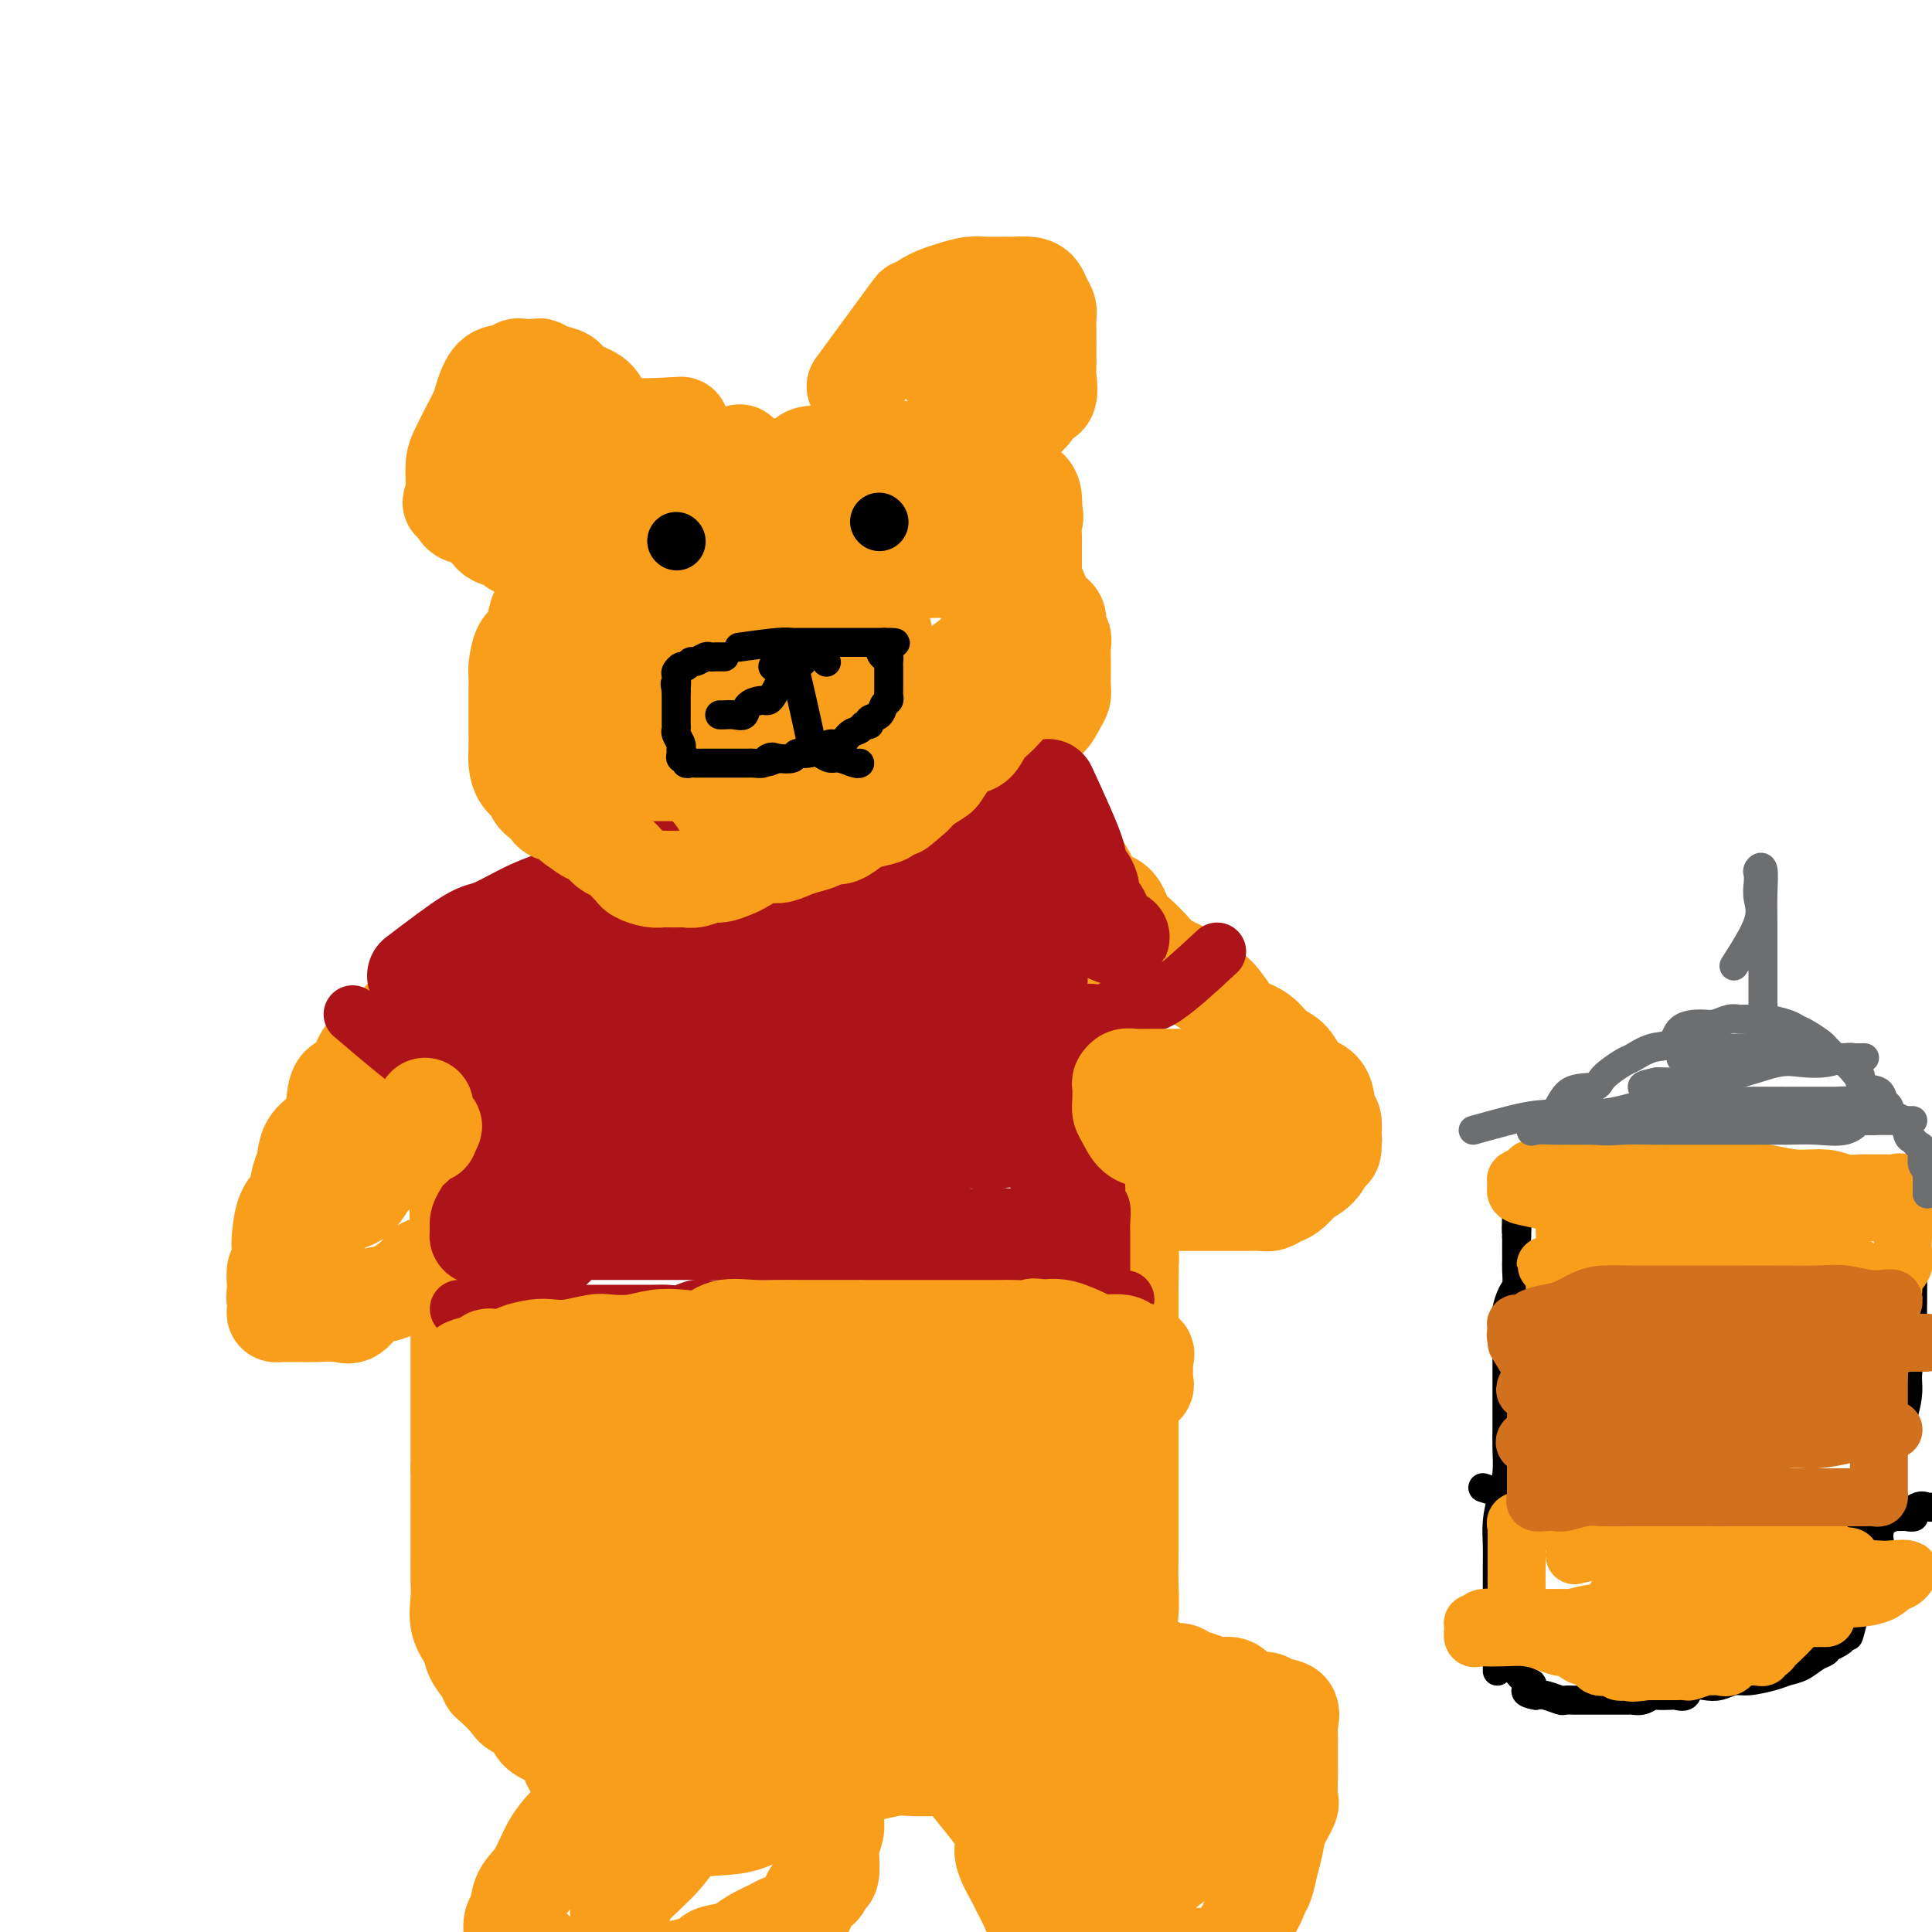 <svg viewBox='0 0 400 400' version='1.1' xmlns='http://www.w3.org/2000/svg' xmlns:xlink='http://www.w3.org/1999/xlink'><g fill='none' stroke='rgb(249,158,27)' stroke-width='6' stroke-linecap='round' stroke-linejoin='round'><path d='M126,168c1.268,-6.271 2.536,-12.543 3,-16c0.464,-3.457 0.124,-4.101 0,-6c-0.124,-1.899 -0.033,-5.055 0,-8c0.033,-2.945 0.009,-5.681 0,-8c-0.009,-2.319 -0.004,-4.221 0,-6c0.004,-1.779 0.008,-3.436 0,-5c-0.008,-1.564 -0.029,-3.034 0,-4c0.029,-0.966 0.109,-1.429 1,-2c0.891,-0.571 2.592,-1.251 4,-2c1.408,-0.749 2.523,-1.567 4,-2c1.477,-0.433 3.315,-0.482 5,-1c1.685,-0.518 3.215,-1.505 5,-2c1.785,-0.495 3.823,-0.499 5,-1c1.177,-0.501 1.492,-1.500 3,-2c1.508,-0.500 4.210,-0.501 6,-1c1.790,-0.499 2.667,-1.497 4,-2c1.333,-0.503 3.120,-0.513 5,-1c1.880,-0.487 3.851,-1.451 5,-2c1.149,-0.549 1.475,-0.683 3,-1c1.525,-0.317 4.250,-0.819 6,-1c1.750,-0.181 2.524,-0.043 4,0c1.476,0.043 3.653,-0.009 5,0c1.347,0.009 1.863,0.079 3,0c1.137,-0.079 2.896,-0.308 4,0c1.104,0.308 1.552,1.154 2,2'/><path d='M203,97c4.501,0.702 3.754,1.957 4,3c0.246,1.043 1.484,1.873 2,3c0.516,1.127 0.308,2.550 1,4c0.692,1.450 2.283,2.928 3,4c0.717,1.072 0.559,1.739 1,3c0.441,1.261 1.480,3.118 2,4c0.520,0.882 0.520,0.791 1,2c0.480,1.209 1.439,3.718 2,5c0.561,1.282 0.725,1.339 1,2c0.275,0.661 0.662,1.928 1,3c0.338,1.072 0.626,1.950 1,3c0.374,1.050 0.832,2.271 1,3c0.168,0.729 0.045,0.966 0,2c-0.045,1.034 -0.010,2.867 0,4c0.010,1.133 -0.003,1.568 0,2c0.003,0.432 0.023,0.863 0,2c-0.023,1.137 -0.090,2.981 0,4c0.090,1.019 0.336,1.215 0,2c-0.336,0.785 -1.256,2.161 -2,3c-0.744,0.839 -1.313,1.143 -2,2c-0.687,0.857 -1.491,2.269 -3,3c-1.509,0.731 -3.721,0.781 -5,1c-1.279,0.219 -1.625,0.607 -3,1c-1.375,0.393 -3.780,0.792 -6,1c-2.220,0.208 -4.256,0.225 -6,1c-1.744,0.775 -3.197,2.309 -5,3c-1.803,0.691 -3.955,0.539 -6,1c-2.045,0.461 -3.981,1.536 -6,2c-2.019,0.464 -4.120,0.317 -6,1c-1.880,0.683 -3.537,2.195 -5,3c-1.463,0.805 -2.731,0.902 -4,1'/><path d='M164,175c-8.715,2.652 -4.504,1.782 -4,2c0.504,0.218 -2.699,1.523 -5,2c-2.301,0.477 -3.702,0.127 -5,0c-1.298,-0.127 -2.495,-0.032 -4,0c-1.505,0.032 -3.318,-0.001 -5,0c-1.682,0.001 -3.233,0.034 -5,0c-1.767,-0.034 -3.749,-0.136 -5,0c-1.251,0.136 -1.769,0.511 -3,0c-1.231,-0.511 -3.173,-1.909 -5,-3c-1.827,-1.091 -3.540,-1.876 -5,-3c-1.460,-1.124 -2.668,-2.587 -4,-4c-1.332,-1.413 -2.788,-2.777 -4,-4c-1.212,-1.223 -2.181,-2.305 -3,-3c-0.819,-0.695 -1.487,-1.002 -2,-2c-0.513,-0.998 -0.869,-2.688 -1,-4c-0.131,-1.312 -0.035,-2.246 0,-4c0.035,-1.754 0.011,-4.327 0,-6c-0.011,-1.673 -0.008,-2.444 1,-4c1.008,-1.556 3.020,-3.895 5,-6c1.980,-2.105 3.928,-3.976 6,-6c2.072,-2.024 4.267,-4.202 6,-6c1.733,-1.798 3.005,-3.215 4,-4c0.995,-0.785 1.713,-0.939 2,-1c0.287,-0.061 0.144,-0.031 0,0'/></g>
<g fill='none' stroke='rgb(249,158,27)' stroke-width='20' stroke-linecap='round' stroke-linejoin='round'><path d='M122,130c2.030,-6.266 4.060,-12.533 6,-16c1.940,-3.467 3.791,-4.136 6,-5c2.209,-0.864 4.775,-1.923 7,-3c2.225,-1.077 4.108,-2.172 6,-3c1.892,-0.828 3.791,-1.387 5,-2c1.209,-0.613 1.726,-1.279 3,-2c1.274,-0.721 3.306,-1.499 5,-2c1.694,-0.501 3.052,-0.727 4,-1c0.948,-0.273 1.487,-0.595 2,-1c0.513,-0.405 0.999,-0.893 2,-1c1.001,-0.107 2.518,0.168 4,0c1.482,-0.168 2.928,-0.777 4,-1c1.072,-0.223 1.771,-0.059 3,0c1.229,0.059 2.990,0.014 4,0c1.010,-0.014 1.269,0.003 2,0c0.731,-0.003 1.933,-0.024 3,0c1.067,0.024 1.999,0.095 3,0c1.001,-0.095 2.071,-0.356 3,0c0.929,0.356 1.716,1.329 3,2c1.284,0.671 3.065,1.039 4,2c0.935,0.961 1.024,2.515 2,4c0.976,1.485 2.840,2.900 4,4c1.160,1.100 1.617,1.886 2,3c0.383,1.114 0.691,2.557 1,4'/><path d='M210,112c2.021,2.790 2.574,2.265 3,3c0.426,0.735 0.726,2.729 1,4c0.274,1.271 0.522,1.817 1,3c0.478,1.183 1.186,3.001 2,4c0.814,0.999 1.735,1.178 2,2c0.265,0.822 -0.125,2.288 0,3c0.125,0.712 0.765,0.670 1,1c0.235,0.330 0.064,1.033 0,2c-0.064,0.967 -0.019,2.197 0,3c0.019,0.803 0.014,1.178 0,2c-0.014,0.822 -0.037,2.091 0,3c0.037,0.909 0.134,1.459 0,2c-0.134,0.541 -0.498,1.074 -1,2c-0.502,0.926 -1.141,2.245 -2,3c-0.859,0.755 -1.937,0.947 -3,2c-1.063,1.053 -2.111,2.969 -3,4c-0.889,1.031 -1.618,1.177 -3,2c-1.382,0.823 -3.416,2.322 -5,3c-1.584,0.678 -2.719,0.535 -4,1c-1.281,0.465 -2.708,1.539 -4,2c-1.292,0.461 -2.448,0.309 -4,1c-1.552,0.691 -3.499,2.224 -5,3c-1.501,0.776 -2.556,0.797 -4,1c-1.444,0.203 -3.279,0.590 -5,1c-1.721,0.410 -3.330,0.842 -5,1c-1.670,0.158 -3.400,0.042 -5,0c-1.600,-0.042 -3.068,-0.011 -5,0c-1.932,0.011 -4.328,0.003 -6,0c-1.672,-0.003 -2.621,-0.001 -4,0c-1.379,0.001 -3.190,0.000 -5,0'/><path d='M147,170c-6.311,0.309 -4.589,0.080 -5,0c-0.411,-0.080 -2.956,-0.011 -5,0c-2.044,0.011 -3.586,-0.035 -5,0c-1.414,0.035 -2.699,0.151 -4,0c-1.301,-0.151 -2.618,-0.568 -4,-1c-1.382,-0.432 -2.827,-0.878 -4,-1c-1.173,-0.122 -2.072,0.082 -3,0c-0.928,-0.082 -1.885,-0.448 -3,-1c-1.115,-0.552 -2.390,-1.291 -3,-2c-0.610,-0.709 -0.556,-1.390 -1,-2c-0.444,-0.610 -1.387,-1.149 -2,-2c-0.613,-0.851 -0.896,-2.015 -1,-3c-0.104,-0.985 -0.028,-1.791 0,-3c0.028,-1.209 0.007,-2.821 0,-4c-0.007,-1.179 0.000,-1.923 0,-3c-0.000,-1.077 -0.007,-2.485 0,-4c0.007,-1.515 0.029,-3.137 0,-4c-0.029,-0.863 -0.111,-0.966 0,-2c0.111,-1.034 0.413,-2.999 1,-4c0.587,-1.001 1.460,-1.039 2,-2c0.540,-0.961 0.748,-2.846 1,-4c0.252,-1.154 0.548,-1.577 1,-2c0.452,-0.423 1.059,-0.846 2,-2c0.941,-1.154 2.216,-3.040 3,-4c0.784,-0.960 1.078,-0.994 2,-2c0.922,-1.006 2.471,-2.985 4,-4c1.529,-1.015 3.037,-1.068 5,-2c1.963,-0.932 4.382,-2.745 6,-4c1.618,-1.255 2.436,-1.953 4,-3c1.564,-1.047 3.876,-2.442 6,-4c2.124,-1.558 4.062,-3.279 6,-5'/><path d='M150,96c5.500,-4.000 2.750,-2.000 0,0'/><path d='M177,80c4.594,-6.273 9.188,-12.546 11,-15c1.812,-2.454 0.843,-1.088 1,-1c0.157,0.088 1.439,-1.101 3,-2c1.561,-0.899 3.400,-1.509 5,-2c1.600,-0.491 2.960,-0.864 4,-1c1.040,-0.136 1.760,-0.034 3,0c1.240,0.034 3.000,0.001 4,0c1.000,-0.001 1.238,0.030 2,0c0.762,-0.030 2.046,-0.122 3,0c0.954,0.122 1.576,0.459 2,1c0.424,0.541 0.650,1.284 1,2c0.350,0.716 0.826,1.403 1,2c0.174,0.597 0.047,1.105 0,2c-0.047,0.895 -0.013,2.177 0,3c0.013,0.823 0.005,1.188 0,2c-0.005,0.812 -0.009,2.073 0,3c0.009,0.927 0.029,1.522 0,2c-0.029,0.478 -0.107,0.841 0,2c0.107,1.159 0.400,3.115 0,4c-0.400,0.885 -1.492,0.700 -2,1c-0.508,0.300 -0.431,1.086 -1,2c-0.569,0.914 -1.785,1.957 -3,3'/><path d='M211,88c-1.075,1.064 -0.763,0.723 -1,1c-0.237,0.277 -1.021,1.172 -2,2c-0.979,0.828 -2.151,1.587 -3,2c-0.849,0.413 -1.375,0.479 -2,1c-0.625,0.521 -1.348,1.499 -2,2c-0.652,0.501 -1.233,0.527 -2,1c-0.767,0.473 -1.721,1.395 -2,2c-0.279,0.605 0.117,0.894 0,1c-0.117,0.106 -0.748,0.030 -1,0c-0.252,-0.030 -0.126,-0.015 0,0'/><path d='M141,88c-4.650,0.261 -9.300,0.522 -12,0c-2.700,-0.522 -3.451,-1.827 -4,-3c-0.549,-1.173 -0.897,-2.213 -2,-3c-1.103,-0.787 -2.962,-1.321 -4,-2c-1.038,-0.679 -1.256,-1.502 -2,-2c-0.744,-0.498 -2.016,-0.670 -3,-1c-0.984,-0.330 -1.680,-0.817 -2,-1c-0.320,-0.183 -0.263,-0.063 -1,0c-0.737,0.063 -2.267,0.068 -3,0c-0.733,-0.068 -0.668,-0.210 -1,0c-0.332,0.210 -1.061,0.772 -2,1c-0.939,0.228 -2.086,0.123 -3,1c-0.914,0.877 -1.594,2.736 -2,4c-0.406,1.264 -0.540,1.931 -1,3c-0.460,1.069 -1.248,2.538 -2,4c-0.752,1.462 -1.470,2.918 -2,4c-0.530,1.082 -0.874,1.791 -1,3c-0.126,1.209 -0.036,2.917 0,4c0.036,1.083 0.018,1.542 0,2'/><path d='M94,102c-1.257,3.772 -0.399,1.203 0,1c0.399,-0.203 0.338,1.959 1,3c0.662,1.041 2.047,0.961 3,1c0.953,0.039 1.476,0.196 2,1c0.524,0.804 1.050,2.256 2,3c0.950,0.744 2.322,0.781 3,1c0.678,0.219 0.660,0.622 1,1c0.340,0.378 1.037,0.732 2,1c0.963,0.268 2.192,0.449 3,1c0.808,0.551 1.194,1.471 2,2c0.806,0.529 2.032,0.667 3,1c0.968,0.333 1.678,0.862 2,1c0.322,0.138 0.256,-0.114 1,0c0.744,0.114 2.297,0.595 3,1c0.703,0.405 0.555,0.736 1,1c0.445,0.264 1.482,0.463 2,1c0.518,0.537 0.517,1.412 1,2c0.483,0.588 1.449,0.890 2,1c0.551,0.110 0.687,0.030 1,0c0.313,-0.030 0.804,-0.008 1,0c0.196,0.008 0.098,0.004 0,0'/><path d='M135,171c-1.035,3.336 -2.069,6.671 -3,9c-0.931,2.329 -1.757,3.650 -3,5c-1.243,1.350 -2.902,2.727 -4,4c-1.098,1.273 -1.633,2.441 -3,4c-1.367,1.559 -3.564,3.507 -5,5c-1.436,1.493 -2.109,2.530 -3,4c-0.891,1.470 -2.000,3.372 -3,5c-1.000,1.628 -1.893,2.983 -3,4c-1.107,1.017 -2.429,1.696 -3,3c-0.571,1.304 -0.392,3.233 -1,5c-0.608,1.767 -2.003,3.374 -3,5c-0.997,1.626 -1.595,3.273 -2,5c-0.405,1.727 -0.616,3.536 -1,5c-0.384,1.464 -0.940,2.585 -1,4c-0.060,1.415 0.376,3.125 0,5c-0.376,1.875 -1.565,3.914 -2,6c-0.435,2.086 -0.117,4.220 0,6c0.117,1.780 0.031,3.208 0,5c-0.031,1.792 -0.008,3.948 0,6c0.008,2.052 0.002,3.999 0,6c-0.002,2.001 -0.001,4.055 0,6c0.001,1.945 0.000,3.779 0,6c-0.000,2.221 -0.000,4.829 0,7c0.000,2.171 0.000,3.906 0,6c-0.000,2.094 -0.000,4.547 0,7'/><path d='M95,304c0.000,9.562 0.001,5.967 0,6c-0.001,0.033 -0.002,3.695 0,6c0.002,2.305 0.008,3.254 0,5c-0.008,1.746 -0.028,4.291 0,6c0.028,1.709 0.105,2.583 0,4c-0.105,1.417 -0.393,3.378 0,5c0.393,1.622 1.465,2.905 2,4c0.535,1.095 0.532,2.001 1,3c0.468,0.999 1.408,2.089 2,3c0.592,0.911 0.835,1.643 1,2c0.165,0.357 0.252,0.340 1,1c0.748,0.660 2.156,1.997 3,3c0.844,1.003 1.123,1.671 2,2c0.877,0.329 2.353,0.318 3,1c0.647,0.682 0.465,2.057 1,3c0.535,0.943 1.786,1.455 3,2c1.214,0.545 2.392,1.123 3,2c0.608,0.877 0.646,2.052 1,3c0.354,0.948 1.024,1.669 2,2c0.976,0.331 2.258,0.271 3,1c0.742,0.729 0.943,2.248 2,3c1.057,0.752 2.970,0.737 4,1c1.030,0.263 1.178,0.803 2,1c0.822,0.197 2.318,0.050 4,0c1.682,-0.050 3.549,-0.003 5,0c1.451,0.003 2.487,-0.037 4,0c1.513,0.037 3.502,0.151 5,0c1.498,-0.151 2.505,-0.566 4,-1c1.495,-0.434 3.480,-0.886 5,-1c1.520,-0.114 2.577,0.110 4,0c1.423,-0.110 3.211,-0.555 5,-1'/><path d='M167,370c5.887,-0.852 4.603,-1.482 5,-2c0.397,-0.518 2.473,-0.923 4,-1c1.527,-0.077 2.505,0.175 4,0c1.495,-0.175 3.509,-0.778 5,-1c1.491,-0.222 2.460,-0.063 4,0c1.540,0.063 3.650,0.029 5,0c1.350,-0.029 1.939,-0.053 3,0c1.061,0.053 2.593,0.184 4,0c1.407,-0.184 2.689,-0.683 4,-1c1.311,-0.317 2.653,-0.454 4,-1c1.347,-0.546 2.700,-1.503 4,-2c1.300,-0.497 2.545,-0.534 4,-1c1.455,-0.466 3.118,-1.361 4,-2c0.882,-0.639 0.981,-1.024 2,-2c1.019,-0.976 2.956,-2.545 4,-4c1.044,-1.455 1.194,-2.796 2,-4c0.806,-1.204 2.269,-2.270 3,-4c0.731,-1.730 0.732,-4.124 1,-6c0.268,-1.876 0.804,-3.235 1,-5c0.196,-1.765 0.053,-3.938 0,-6c-0.053,-2.062 -0.014,-4.013 0,-6c0.014,-1.987 0.004,-4.008 0,-6c-0.004,-1.992 -0.001,-3.953 0,-6c0.001,-2.047 0.000,-4.179 0,-6c-0.000,-1.821 -0.000,-3.330 0,-5c0.000,-1.670 0.000,-3.502 0,-5c-0.000,-1.498 -0.000,-2.664 0,-4c0.000,-1.336 0.000,-2.843 0,-5c-0.000,-2.157 -0.000,-4.965 0,-7c0.000,-2.035 0.000,-3.296 0,-5c-0.000,-1.704 -0.000,-3.852 0,-6'/><path d='M234,267c0.064,-11.195 0.223,-5.681 0,-5c-0.223,0.681 -0.829,-3.471 -1,-6c-0.171,-2.529 0.091,-3.435 0,-5c-0.091,-1.565 -0.537,-3.789 -1,-6c-0.463,-2.211 -0.945,-4.408 -1,-6c-0.055,-1.592 0.317,-2.577 0,-4c-0.317,-1.423 -1.324,-3.282 -2,-5c-0.676,-1.718 -1.020,-3.293 -1,-5c0.020,-1.707 0.405,-3.546 0,-5c-0.405,-1.454 -1.600,-2.523 -2,-4c-0.400,-1.477 -0.004,-3.363 0,-5c0.004,-1.637 -0.383,-3.025 -1,-4c-0.617,-0.975 -1.463,-1.539 -2,-3c-0.537,-1.461 -0.763,-3.821 -1,-5c-0.237,-1.179 -0.484,-1.178 -1,-2c-0.516,-0.822 -1.301,-2.465 -2,-4c-0.699,-1.535 -1.313,-2.960 -2,-4c-0.687,-1.040 -1.448,-1.694 -2,-3c-0.552,-1.306 -0.895,-3.263 -2,-5c-1.105,-1.737 -2.972,-3.255 -4,-5c-1.028,-1.745 -1.217,-3.717 -2,-5c-0.783,-1.283 -2.160,-1.878 -3,-3c-0.840,-1.122 -1.143,-2.770 -2,-4c-0.857,-1.230 -2.268,-2.042 -3,-3c-0.732,-0.958 -0.784,-2.061 -1,-3c-0.216,-0.939 -0.597,-1.714 -1,-2c-0.403,-0.286 -0.830,-0.082 -1,0c-0.170,0.082 -0.085,0.041 0,0'/><path d='M124,181c-2.625,2.107 -5.250,4.214 -8,6c-2.750,1.786 -5.624,3.249 -8,5c-2.376,1.751 -4.253,3.788 -6,5c-1.747,1.212 -3.363,1.597 -5,3c-1.637,1.403 -3.296,3.822 -5,5c-1.704,1.178 -3.454,1.114 -5,2c-1.546,0.886 -2.888,2.721 -4,4c-1.112,1.279 -1.993,2.003 -3,3c-1.007,0.997 -2.139,2.269 -3,3c-0.861,0.731 -1.451,0.923 -2,2c-0.549,1.077 -1.058,3.039 -2,4c-0.942,0.961 -2.318,0.922 -3,2c-0.682,1.078 -0.669,3.274 -1,5c-0.331,1.726 -1.005,2.984 -2,4c-0.995,1.016 -2.312,1.792 -3,3c-0.688,1.208 -0.748,2.848 -1,4c-0.252,1.152 -0.695,1.816 -1,3c-0.305,1.184 -0.473,2.889 -1,4c-0.527,1.111 -1.413,1.630 -2,3c-0.587,1.370 -0.875,3.593 -1,5c-0.125,1.407 -0.086,1.999 0,3c0.086,1.001 0.219,2.413 0,3c-0.219,0.587 -0.790,0.350 -1,1c-0.210,0.650 -0.060,2.186 0,3c0.060,0.814 0.030,0.907 0,1'/><path d='M57,267c-0.308,2.669 -0.079,1.342 0,1c0.079,-0.342 0.009,0.301 0,1c-0.009,0.699 0.042,1.455 0,2c-0.042,0.545 -0.176,0.878 0,1c0.176,0.122 0.663,0.033 1,0c0.337,-0.033 0.523,-0.010 1,0c0.477,0.010 1.243,0.005 2,0c0.757,-0.005 1.504,-0.012 2,0c0.496,0.012 0.741,0.042 2,0c1.259,-0.042 3.533,-0.157 5,0c1.467,0.157 2.125,0.586 3,0c0.875,-0.586 1.965,-2.188 3,-3c1.035,-0.812 2.016,-0.833 3,-1c0.984,-0.167 1.972,-0.478 3,-1c1.028,-0.522 2.096,-1.255 3,-2c0.904,-0.745 1.642,-1.503 2,-2c0.358,-0.497 0.334,-0.733 1,-1c0.666,-0.267 2.021,-0.566 3,-1c0.979,-0.434 1.582,-1.003 2,-1c0.418,0.003 0.651,0.578 1,0c0.349,-0.578 0.814,-2.308 1,-3c0.186,-0.692 0.093,-0.346 0,0'/><path d='M215,161c0.505,5.246 1.010,10.491 2,13c0.990,2.509 2.464,2.280 4,3c1.536,0.720 3.133,2.389 4,4c0.867,1.611 1.003,3.163 2,4c0.997,0.837 2.856,0.959 4,2c1.144,1.041 1.572,3.002 2,4c0.428,0.998 0.856,1.034 2,2c1.144,0.966 3.005,2.862 4,4c0.995,1.138 1.124,1.520 2,2c0.876,0.480 2.498,1.059 4,2c1.502,0.941 2.885,2.243 4,3c1.115,0.757 1.964,0.969 3,2c1.036,1.031 2.259,2.880 3,4c0.741,1.120 1.000,1.511 2,2c1.000,0.489 2.742,1.076 4,2c1.258,0.924 2.032,2.185 3,3c0.968,0.815 2.129,1.185 3,2c0.871,0.815 1.453,2.076 2,3c0.547,0.924 1.061,1.510 2,2c0.939,0.490 2.303,0.884 3,2c0.697,1.116 0.726,2.954 1,4c0.274,1.046 0.793,1.299 1,2c0.207,0.701 0.104,1.851 0,3'/><path d='M276,235c0.299,1.503 0.045,0.760 0,1c-0.045,0.240 0.119,1.464 0,2c-0.119,0.536 -0.521,0.385 -1,1c-0.479,0.615 -1.034,1.996 -2,3c-0.966,1.004 -2.342,1.632 -3,2c-0.658,0.368 -0.598,0.477 -1,1c-0.402,0.523 -1.268,1.461 -2,2c-0.732,0.539 -1.331,0.680 -2,1c-0.669,0.320 -1.406,0.818 -2,1c-0.594,0.182 -1.043,0.049 -2,0c-0.957,-0.049 -2.422,-0.013 -4,0c-1.578,0.013 -3.270,0.004 -5,0c-1.730,-0.004 -3.500,-0.001 -5,0c-1.500,0.001 -2.730,0.000 -4,0c-1.270,-0.000 -2.579,-0.000 -4,0c-1.421,0.000 -2.955,0.000 -4,0c-1.045,-0.000 -1.600,-0.000 -2,0c-0.400,0.000 -0.646,0.000 -1,0c-0.354,-0.000 -0.815,-0.000 -1,0c-0.185,0.000 -0.092,0.000 0,0'/><path d='M128,368c-3.306,2.859 -6.612,5.718 -9,8c-2.388,2.282 -3.859,3.985 -5,6c-1.141,2.015 -1.952,4.340 -3,6c-1.048,1.660 -2.334,2.655 -3,4c-0.666,1.345 -0.711,3.040 -1,4c-0.289,0.960 -0.822,1.185 -1,2c-0.178,0.815 -0.003,2.221 0,3c0.003,0.779 -0.168,0.930 0,1c0.168,0.070 0.674,0.059 1,0c0.326,-0.059 0.470,-0.167 1,0c0.530,0.167 1.445,0.609 2,1c0.555,0.391 0.751,0.732 1,1c0.249,0.268 0.551,0.464 1,1c0.449,0.536 1.045,1.412 2,2c0.955,0.588 2.268,0.890 3,1c0.732,0.110 0.883,0.030 2,0c1.117,-0.030 3.200,-0.011 5,0c1.800,0.011 3.318,0.013 5,0c1.682,-0.013 3.530,-0.042 5,0c1.470,0.042 2.563,0.155 4,0c1.437,-0.155 3.219,-0.577 5,-1'/><path d='M143,407c4.786,-0.557 3.751,-1.448 4,-2c0.249,-0.552 1.780,-0.764 3,-1c1.220,-0.236 2.127,-0.497 3,-1c0.873,-0.503 1.711,-1.249 3,-2c1.289,-0.751 3.028,-1.509 4,-2c0.972,-0.491 1.176,-0.717 2,-1c0.824,-0.283 2.266,-0.624 3,-1c0.734,-0.376 0.760,-0.788 1,-1c0.240,-0.212 0.695,-0.225 1,-1c0.305,-0.775 0.460,-2.312 1,-3c0.540,-0.688 1.464,-0.525 2,-1c0.536,-0.475 0.683,-1.587 1,-2c0.317,-0.413 0.803,-0.128 1,-1c0.197,-0.872 0.105,-2.900 0,-4c-0.105,-1.100 -0.224,-1.272 0,-2c0.224,-0.728 0.792,-2.012 1,-3c0.208,-0.988 0.056,-1.680 0,-2c-0.056,-0.320 -0.015,-0.270 0,-1c0.015,-0.730 0.004,-2.242 0,-3c-0.004,-0.758 -0.001,-0.764 0,-1c0.001,-0.236 0.000,-0.702 0,-1c-0.000,-0.298 -0.000,-0.426 0,-1c0.000,-0.574 0.000,-1.592 0,-2c-0.000,-0.408 -0.000,-0.204 0,0'/><path d='M197,365c4.634,5.638 9.268,11.276 11,14c1.732,2.724 0.562,2.533 0,3c-0.562,0.467 -0.517,1.592 0,3c0.517,1.408 1.505,3.100 2,4c0.495,0.900 0.498,1.008 1,2c0.502,0.992 1.503,2.868 2,4c0.497,1.132 0.488,1.522 1,2c0.512,0.478 1.543,1.046 2,2c0.457,0.954 0.341,2.294 1,3c0.659,0.706 2.093,0.778 3,1c0.907,0.222 1.285,0.595 2,1c0.715,0.405 1.766,0.840 3,1c1.234,0.160 2.651,0.043 4,0c1.349,-0.043 2.629,-0.011 4,0c1.371,0.011 2.832,0.003 4,0c1.168,-0.003 2.045,-0.000 3,0c0.955,0.000 1.990,-0.002 3,0c1.010,0.002 1.996,0.010 3,0c1.004,-0.010 2.027,-0.036 3,0c0.973,0.036 1.896,0.134 3,0c1.104,-0.134 2.389,-0.500 3,-1c0.611,-0.500 0.549,-1.135 1,-2c0.451,-0.865 1.415,-1.962 2,-3c0.585,-1.038 0.793,-2.019 1,-3'/><path d='M259,396c1.488,-2.228 1.707,-3.298 2,-4c0.293,-0.702 0.660,-1.035 1,-2c0.340,-0.965 0.651,-2.560 1,-4c0.349,-1.440 0.734,-2.725 1,-4c0.266,-1.275 0.411,-2.542 1,-4c0.589,-1.458 1.622,-3.108 2,-4c0.378,-0.892 0.102,-1.026 0,-2c-0.102,-0.974 -0.028,-2.787 0,-4c0.028,-1.213 0.010,-1.824 0,-3c-0.010,-1.176 -0.013,-2.917 0,-4c0.013,-1.083 0.041,-1.510 0,-2c-0.041,-0.490 -0.150,-1.045 0,-2c0.150,-0.955 0.560,-2.310 0,-3c-0.560,-0.690 -2.088,-0.714 -3,-1c-0.912,-0.286 -1.206,-0.832 -2,-1c-0.794,-0.168 -2.088,0.043 -3,0c-0.912,-0.043 -1.442,-0.340 -2,-1c-0.558,-0.660 -1.145,-1.684 -2,-2c-0.855,-0.316 -1.977,0.074 -3,0c-1.023,-0.074 -1.948,-0.612 -3,-1c-1.052,-0.388 -2.233,-0.626 -3,-1c-0.767,-0.374 -1.120,-0.885 -2,-1c-0.880,-0.115 -2.287,0.165 -3,0c-0.713,-0.165 -0.730,-0.775 -1,-1c-0.270,-0.225 -0.791,-0.064 -1,0c-0.209,0.064 -0.104,0.032 0,0'/></g>
<g fill='none' stroke='rgb(173,20,25)' stroke-width='12' stroke-linecap='round' stroke-linejoin='round'><path d='M95,271c2.612,0.423 5.225,0.845 7,1c1.775,0.155 2.713,0.041 4,0c1.287,-0.041 2.925,-0.011 5,0c2.075,0.011 4.588,0.003 6,0c1.412,-0.003 1.722,-0.001 3,0c1.278,0.001 3.525,-0.000 5,0c1.475,0.000 2.180,0.001 3,0c0.820,-0.001 1.755,-0.004 3,0c1.245,0.004 2.799,0.015 4,0c1.201,-0.015 2.050,-0.057 3,0c0.950,0.057 2.001,0.211 3,0c0.999,-0.211 1.945,-0.789 3,-1c1.055,-0.211 2.220,-0.057 3,0c0.780,0.057 1.176,0.015 2,0c0.824,-0.015 2.077,-0.004 3,0c0.923,0.004 1.515,0.001 2,0c0.485,-0.001 0.862,-0.000 2,0c1.138,0.000 3.037,0.000 4,0c0.963,-0.000 0.990,-0.000 2,0c1.010,0.000 3.002,0.000 4,0c0.998,-0.000 1.002,-0.000 2,0c0.998,0.000 2.989,0.000 4,0c1.011,-0.000 1.041,-0.000 2,0c0.959,0.000 2.845,0.000 4,0c1.155,-0.000 1.577,-0.000 2,0'/><path d='M180,271c13.852,-0.453 5.981,-1.585 4,-2c-1.981,-0.415 1.929,-0.111 4,0c2.071,0.111 2.304,0.030 3,0c0.696,-0.030 1.857,-0.008 3,0c1.143,0.008 2.270,0.002 3,0c0.730,-0.002 1.063,-0.001 2,0c0.937,0.001 2.478,0.000 4,0c1.522,-0.000 3.024,-0.000 4,0c0.976,0.000 1.427,0.000 2,0c0.573,-0.000 1.267,-0.000 2,0c0.733,0.000 1.505,0.000 2,0c0.495,-0.000 0.714,-0.000 1,0c0.286,0.000 0.640,0.000 1,0c0.360,-0.000 0.726,-0.000 1,0c0.274,0.000 0.455,0.000 1,0c0.545,-0.000 1.454,-0.000 2,0c0.546,0.000 0.727,0.000 1,0c0.273,-0.000 0.636,-0.000 1,0c0.364,0.000 0.727,0.000 1,0c0.273,-0.000 0.455,-0.000 1,0c0.545,0.000 1.455,0.000 2,0c0.545,-0.000 0.727,-0.000 1,0c0.273,0.000 0.636,0.000 1,0c0.364,-0.000 0.728,0.000 1,0c0.272,0.000 0.451,0.000 1,0c0.549,0.000 1.467,0.000 2,0c0.533,0.000 0.682,0.000 1,0c0.318,0.000 0.805,0.000 1,0c0.195,0.000 0.097,0.000 0,0'/><path d='M129,180c-0.246,1.878 -0.493,3.756 -1,5c-0.507,1.244 -1.276,1.854 -2,3c-0.724,1.146 -1.405,2.829 -2,4c-0.595,1.171 -1.105,1.832 -2,3c-0.895,1.168 -2.177,2.844 -3,4c-0.823,1.156 -1.189,1.793 -2,3c-0.811,1.207 -2.067,2.984 -3,4c-0.933,1.016 -1.542,1.271 -2,2c-0.458,0.729 -0.764,1.934 -1,3c-0.236,1.066 -0.403,1.994 -1,3c-0.597,1.006 -1.624,2.089 -2,3c-0.376,0.911 -0.100,1.651 0,2c0.100,0.349 0.023,0.306 0,1c-0.023,0.694 0.008,2.125 0,3c-0.008,0.875 -0.055,1.193 0,2c0.055,0.807 0.211,2.103 0,3c-0.211,0.897 -0.789,1.394 -1,2c-0.211,0.606 -0.056,1.321 0,2c0.056,0.679 0.012,1.323 0,2c-0.012,0.677 0.007,1.388 0,2c-0.007,0.612 -0.040,1.126 0,2c0.040,0.874 0.154,2.107 0,3c-0.154,0.893 -0.577,1.447 -1,2'/><path d='M106,243c-0.309,4.828 -0.083,3.897 0,4c0.083,0.103 0.022,1.239 0,2c-0.022,0.761 -0.006,1.145 0,2c0.006,0.855 0.002,2.179 0,3c-0.002,0.821 -0.000,1.137 0,2c0.000,0.863 0.000,2.273 0,3c-0.000,0.727 -0.000,0.769 0,1c0.000,0.231 0.000,0.649 0,1c-0.000,0.351 -0.000,0.633 0,1c0.000,0.367 0.000,0.819 0,1c-0.000,0.181 -0.000,0.090 0,0'/><path d='M201,163c4.980,3.062 9.960,6.124 12,8c2.040,1.876 1.139,2.565 1,4c-0.139,1.435 0.484,3.617 1,5c0.516,1.383 0.923,1.968 1,3c0.077,1.032 -0.178,2.511 0,4c0.178,1.489 0.787,2.987 1,4c0.213,1.013 0.029,1.539 0,2c-0.029,0.461 0.098,0.857 0,2c-0.098,1.143 -0.420,3.033 0,4c0.420,0.967 1.581,1.010 2,2c0.419,0.990 0.097,2.927 0,4c-0.097,1.073 0.030,1.283 0,2c-0.030,0.717 -0.219,1.943 0,3c0.219,1.057 0.846,1.946 1,3c0.154,1.054 -0.165,2.273 0,3c0.165,0.727 0.813,0.961 1,2c0.187,1.039 -0.086,2.882 0,4c0.086,1.118 0.531,1.509 1,2c0.469,0.491 0.961,1.080 1,2c0.039,0.920 -0.374,2.171 0,3c0.374,0.829 1.535,1.237 2,2c0.465,0.763 0.232,1.882 0,3'/><path d='M225,234c1.797,10.159 0.289,4.056 0,2c-0.289,-2.056 0.641,-0.067 1,1c0.359,1.067 0.149,1.211 0,2c-0.149,0.789 -0.236,2.225 0,3c0.236,0.775 0.794,0.891 1,1c0.206,0.109 0.059,0.213 0,1c-0.059,0.787 -0.030,2.259 0,3c0.030,0.741 0.061,0.751 0,1c-0.061,0.249 -0.212,0.736 0,1c0.212,0.264 0.789,0.306 1,1c0.211,0.694 0.057,2.039 0,3c-0.057,0.961 -0.015,1.538 0,2c0.015,0.462 0.004,0.809 0,1c-0.004,0.191 -0.001,0.226 0,1c0.001,0.774 0.000,2.287 0,3c-0.000,0.713 -0.000,0.624 0,1c0.000,0.376 0.000,1.215 0,2c-0.000,0.785 -0.000,1.517 0,2c0.000,0.483 0.000,0.717 0,1c-0.000,0.283 -0.000,0.615 0,1c0.000,0.385 0.000,0.824 0,1c-0.000,0.176 -0.000,0.088 0,0'/><path d='M201,167c-1.154,2.274 -2.308,4.547 -3,6c-0.692,1.453 -0.921,2.084 -2,3c-1.079,0.916 -3.008,2.115 -4,3c-0.992,0.885 -1.045,1.456 -2,2c-0.955,0.544 -2.810,1.062 -4,2c-1.190,0.938 -1.715,2.296 -3,3c-1.285,0.704 -3.330,0.753 -5,1c-1.670,0.247 -2.967,0.692 -4,1c-1.033,0.308 -1.804,0.479 -3,1c-1.196,0.521 -2.818,1.394 -4,2c-1.182,0.606 -1.924,0.947 -3,1c-1.076,0.053 -2.487,-0.182 -4,0c-1.513,0.182 -3.128,0.781 -4,1c-0.872,0.219 -1.000,0.059 -2,0c-1.000,-0.059 -2.872,-0.016 -4,0c-1.128,0.016 -1.513,0.004 -2,0c-0.487,-0.004 -1.075,-0.001 -2,0c-0.925,0.001 -2.186,0.000 -3,0c-0.814,-0.000 -1.181,-0.000 -2,0c-0.819,0.000 -2.091,0.000 -3,0c-0.909,-0.000 -1.454,-0.000 -2,0'/><path d='M136,193c-4.613,0.155 -2.146,0.042 -2,0c0.146,-0.042 -2.027,-0.015 -3,0c-0.973,0.015 -0.744,0.017 -1,0c-0.256,-0.017 -0.997,-0.053 -2,0c-1.003,0.053 -2.269,0.196 -3,0c-0.731,-0.196 -0.928,-0.732 -1,-1c-0.072,-0.268 -0.019,-0.268 0,-1c0.019,-0.732 0.005,-2.197 0,-3c-0.005,-0.803 -0.001,-0.944 0,-1c0.001,-0.056 0.001,-0.028 0,0'/><path d='M120,201c-0.002,3.550 -0.004,7.101 0,9c0.004,1.899 0.012,2.147 0,3c-0.012,0.853 -0.046,2.312 0,4c0.046,1.688 0.171,3.604 0,5c-0.171,1.396 -0.638,2.273 -1,4c-0.362,1.727 -0.619,4.305 -1,6c-0.381,1.695 -0.887,2.508 -1,4c-0.113,1.492 0.166,3.663 0,5c-0.166,1.337 -0.776,1.839 -1,3c-0.224,1.161 -0.060,2.982 0,4c0.060,1.018 0.016,1.235 0,2c-0.016,0.765 -0.004,2.079 0,3c0.004,0.921 0.000,1.450 0,2c-0.000,0.550 0.003,1.121 0,1c-0.003,-0.121 -0.012,-0.933 0,-2c0.012,-1.067 0.045,-2.388 0,-4c-0.045,-1.612 -0.168,-3.516 0,-5c0.168,-1.484 0.628,-2.550 1,-4c0.372,-1.450 0.656,-3.286 1,-5c0.344,-1.714 0.746,-3.308 1,-5c0.254,-1.692 0.358,-3.484 1,-5c0.642,-1.516 1.821,-2.758 3,-4'/><path d='M123,222c1.602,-5.900 2.106,-3.651 3,-4c0.894,-0.349 2.179,-3.297 3,-5c0.821,-1.703 1.179,-2.163 2,-3c0.821,-0.837 2.104,-2.053 3,-3c0.896,-0.947 1.406,-1.626 2,-2c0.594,-0.374 1.273,-0.442 2,-1c0.727,-0.558 1.501,-1.607 2,-2c0.499,-0.393 0.722,-0.131 1,0c0.278,0.131 0.610,0.131 1,0c0.390,-0.131 0.836,-0.392 1,0c0.164,0.392 0.045,1.437 0,2c-0.045,0.563 -0.015,0.642 0,1c0.015,0.358 0.015,0.993 0,2c-0.015,1.007 -0.045,2.386 0,4c0.045,1.614 0.164,3.464 0,5c-0.164,1.536 -0.611,2.758 -1,4c-0.389,1.242 -0.720,2.505 -1,4c-0.280,1.495 -0.510,3.221 -1,5c-0.490,1.779 -1.242,3.612 -2,5c-0.758,1.388 -1.523,2.331 -2,3c-0.477,0.669 -0.667,1.065 -1,2c-0.333,0.935 -0.809,2.410 -1,3c-0.191,0.590 -0.095,0.295 0,0'/><path d='M73,210c5.938,5.064 11.876,10.127 15,12c3.124,1.873 3.434,0.554 4,0c0.566,-0.554 1.389,-0.344 2,0c0.611,0.344 1.011,0.824 3,1c1.989,0.176 5.568,0.050 7,0c1.432,-0.050 0.716,-0.025 0,0'/><path d='M252,197c-4.575,4.243 -9.150,8.485 -12,10c-2.850,1.515 -3.976,0.301 -5,0c-1.024,-0.301 -1.944,0.311 -3,1c-1.056,0.689 -2.246,1.455 -4,2c-1.754,0.545 -4.073,0.870 -5,1c-0.927,0.130 -0.464,0.065 0,0'/></g>
<g fill='none' stroke='rgb(173,20,25)' stroke-width='20' stroke-linecap='round' stroke-linejoin='round'><path d='M155,208c0.481,1.587 0.961,3.175 1,5c0.039,1.825 -0.364,3.888 -1,6c-0.636,2.112 -1.505,4.274 -3,7c-1.495,2.726 -3.616,6.015 -5,8c-1.384,1.985 -2.032,2.665 -3,4c-0.968,1.335 -2.255,3.324 -3,5c-0.745,1.676 -0.948,3.040 -1,4c-0.052,0.960 0.046,1.517 0,1c-0.046,-0.517 -0.235,-2.109 0,-3c0.235,-0.891 0.895,-1.081 2,-2c1.105,-0.919 2.654,-2.568 4,-4c1.346,-1.432 2.490,-2.648 4,-4c1.510,-1.352 3.387,-2.842 5,-4c1.613,-1.158 2.961,-1.985 4,-3c1.039,-1.015 1.770,-2.218 3,-3c1.230,-0.782 2.960,-1.141 4,-2c1.040,-0.859 1.392,-2.216 2,-3c0.608,-0.784 1.473,-0.995 2,-1c0.527,-0.005 0.716,0.195 1,0c0.284,-0.195 0.664,-0.784 1,-1c0.336,-0.216 0.629,-0.058 1,0c0.371,0.058 0.820,0.017 1,0c0.180,-0.017 0.090,-0.008 0,0'/><path d='M205,171c2.113,3.296 4.227,6.591 5,9c0.773,2.409 0.207,3.931 0,5c-0.207,1.069 -0.054,1.687 0,3c0.054,1.313 0.008,3.323 0,5c-0.008,1.677 0.021,3.021 0,4c-0.021,0.979 -0.093,1.592 0,3c0.093,1.408 0.350,3.611 1,5c0.650,1.389 1.694,1.965 2,3c0.306,1.035 -0.124,2.531 0,4c0.124,1.469 0.803,2.913 1,4c0.197,1.087 -0.086,1.818 0,3c0.086,1.182 0.543,2.816 1,4c0.457,1.184 0.915,1.920 1,3c0.085,1.080 -0.201,2.506 0,4c0.201,1.494 0.890,3.055 1,4c0.110,0.945 -0.359,1.272 0,2c0.359,0.728 1.546,1.857 2,3c0.454,1.143 0.174,2.302 0,3c-0.174,0.698 -0.243,0.936 0,2c0.243,1.064 0.797,2.954 1,4c0.203,1.046 0.054,1.250 0,2c-0.054,0.750 -0.015,2.048 0,3c0.015,0.952 0.004,1.558 0,2c-0.004,0.442 -0.002,0.721 0,1'/><path d='M220,256c1.542,8.777 0.395,2.721 0,1c-0.395,-1.721 -0.040,0.894 0,2c0.040,1.106 -0.236,0.702 -1,0c-0.764,-0.702 -2.018,-1.704 -3,-2c-0.982,-0.296 -1.693,0.113 -3,0c-1.307,-0.113 -3.211,-0.748 -5,-1c-1.789,-0.252 -3.464,-0.120 -5,0c-1.536,0.120 -2.932,0.228 -4,0c-1.068,-0.228 -1.807,-0.793 -3,-1c-1.193,-0.207 -2.839,-0.055 -4,0c-1.161,0.055 -1.838,0.015 -3,0c-1.162,-0.015 -2.809,-0.004 -4,0c-1.191,0.004 -1.927,0.001 -3,0c-1.073,-0.001 -2.484,-0.000 -4,0c-1.516,0.000 -3.137,0.000 -4,0c-0.863,-0.000 -0.967,-0.000 -2,0c-1.033,0.000 -2.994,0.000 -4,0c-1.006,-0.000 -1.059,-0.000 -2,0c-0.941,0.000 -2.772,0.000 -4,0c-1.228,-0.000 -1.854,-0.000 -3,0c-1.146,0.000 -2.812,0.000 -4,0c-1.188,-0.000 -1.897,-0.000 -3,0c-1.103,0.000 -2.601,0.000 -4,0c-1.399,-0.000 -2.700,-0.000 -4,0'/><path d='M144,255c-8.512,0.000 -3.793,0.000 -3,0c0.793,-0.000 -2.342,-0.000 -4,0c-1.658,0.000 -1.839,0.000 -3,0c-1.161,-0.000 -3.301,-0.001 -5,0c-1.699,0.001 -2.957,0.004 -4,0c-1.043,-0.004 -1.872,-0.015 -3,0c-1.128,0.015 -2.556,0.057 -4,0c-1.444,-0.057 -2.905,-0.211 -4,0c-1.095,0.211 -1.823,0.789 -3,1c-1.177,0.211 -2.803,0.057 -4,0c-1.197,-0.057 -1.967,-0.018 -3,0c-1.033,0.018 -2.330,0.013 -3,0c-0.670,-0.013 -0.712,-0.034 -1,0c-0.288,0.034 -0.820,0.122 -1,0c-0.180,-0.122 -0.008,-0.454 0,-1c0.008,-0.546 -0.149,-1.305 0,-2c0.149,-0.695 0.603,-1.325 1,-2c0.397,-0.675 0.737,-1.395 1,-2c0.263,-0.605 0.448,-1.094 1,-2c0.552,-0.906 1.472,-2.227 2,-3c0.528,-0.773 0.665,-0.996 1,-2c0.335,-1.004 0.867,-2.789 1,-4c0.133,-1.211 -0.134,-1.849 0,-3c0.134,-1.151 0.668,-2.814 1,-4c0.332,-1.186 0.460,-1.895 1,-3c0.540,-1.105 1.492,-2.605 2,-4c0.508,-1.395 0.574,-2.684 1,-4c0.426,-1.316 1.213,-2.658 2,-4'/><path d='M113,216c2.815,-6.355 2.852,-3.741 3,-4c0.148,-0.259 0.407,-3.389 1,-5c0.593,-1.611 1.522,-1.702 2,-3c0.478,-1.298 0.506,-3.804 1,-5c0.494,-1.196 1.453,-1.081 2,-2c0.547,-0.919 0.682,-2.871 1,-4c0.318,-1.129 0.821,-1.434 1,-2c0.179,-0.566 0.035,-1.392 0,-2c-0.035,-0.608 0.038,-0.997 0,-1c-0.038,-0.003 -0.187,0.381 0,1c0.187,0.619 0.711,1.474 1,2c0.289,0.526 0.345,0.722 1,1c0.655,0.278 1.910,0.638 3,1c1.090,0.362 2.014,0.727 3,1c0.986,0.273 2.034,0.455 3,1c0.966,0.545 1.852,1.453 3,2c1.148,0.547 2.560,0.734 4,1c1.440,0.266 2.909,0.611 4,1c1.091,0.389 1.804,0.822 3,1c1.196,0.178 2.876,0.100 4,0c1.124,-0.100 1.693,-0.223 3,0c1.307,0.223 3.352,0.791 5,1c1.648,0.209 2.899,0.060 4,0c1.101,-0.060 2.050,-0.030 3,0'/><path d='M168,201c5.603,0.619 4.610,0.166 5,0c0.390,-0.166 2.162,-0.045 4,0c1.838,0.045 3.741,0.013 5,0c1.259,-0.013 1.873,-0.006 3,0c1.127,0.006 2.767,0.012 4,0c1.233,-0.012 2.060,-0.043 3,0c0.940,0.043 1.994,0.158 3,0c1.006,-0.158 1.965,-0.591 3,-1c1.035,-0.409 2.147,-0.796 3,-1c0.853,-0.204 1.447,-0.225 2,-1c0.553,-0.775 1.064,-2.306 2,-3c0.936,-0.694 2.296,-0.553 3,-1c0.704,-0.447 0.752,-1.481 1,-2c0.248,-0.519 0.697,-0.521 1,-1c0.303,-0.479 0.460,-1.434 1,-2c0.540,-0.566 1.464,-0.741 2,-1c0.536,-0.259 0.683,-0.600 1,-1c0.317,-0.400 0.803,-0.857 1,-1c0.197,-0.143 0.106,0.028 -1,0c-1.106,-0.028 -3.226,-0.257 -5,0c-1.774,0.257 -3.200,0.999 -5,2c-1.800,1.001 -3.973,2.262 -6,3c-2.027,0.738 -3.908,0.954 -6,2c-2.092,1.046 -4.396,2.923 -7,4c-2.604,1.077 -5.507,1.355 -8,2c-2.493,0.645 -4.575,1.657 -7,3c-2.425,1.343 -5.191,3.015 -8,4c-2.809,0.985 -5.660,1.281 -8,2c-2.340,0.719 -4.170,1.859 -6,3'/><path d='M148,211c-11.512,4.164 -6.793,2.074 -6,2c0.793,-0.074 -2.341,1.868 -5,3c-2.659,1.132 -4.843,1.453 -6,2c-1.157,0.547 -1.288,1.320 -2,2c-0.712,0.680 -2.004,1.267 -3,2c-0.996,0.733 -1.696,1.611 -2,2c-0.304,0.389 -0.214,0.290 -1,1c-0.786,0.710 -2.450,2.230 -3,3c-0.550,0.770 0.013,0.791 0,1c-0.013,0.209 -0.601,0.606 -1,1c-0.399,0.394 -0.608,0.784 0,1c0.608,0.216 2.035,0.259 4,0c1.965,-0.259 4.470,-0.818 7,-2c2.530,-1.182 5.085,-2.986 8,-4c2.915,-1.014 6.192,-1.238 9,-2c2.808,-0.762 5.149,-2.062 8,-3c2.851,-0.938 6.213,-1.513 9,-2c2.787,-0.487 4.998,-0.887 7,-1c2.002,-0.113 3.795,0.061 6,0c2.205,-0.061 4.822,-0.356 7,-1c2.178,-0.644 3.918,-1.637 6,-2c2.082,-0.363 4.506,-0.097 6,0c1.494,0.097 2.059,0.026 3,0c0.941,-0.026 2.256,-0.007 4,0c1.744,0.007 3.915,0.002 5,0c1.085,-0.002 1.085,-0.001 2,0c0.915,0.001 2.746,0.000 4,0c1.254,-0.000 1.930,-0.000 3,0c1.070,0.000 2.535,0.000 4,0'/><path d='M221,214c8.973,-0.619 2.906,-0.166 1,0c-1.906,0.166 0.349,0.044 1,0c0.651,-0.044 -0.303,-0.011 -1,0c-0.697,0.011 -1.137,0.001 -3,0c-1.863,-0.001 -5.150,0.006 -8,0c-2.850,-0.006 -5.265,-0.027 -8,0c-2.735,0.027 -5.791,0.101 -9,0c-3.209,-0.101 -6.572,-0.376 -10,0c-3.428,0.376 -6.922,1.402 -10,2c-3.078,0.598 -5.739,0.768 -9,1c-3.261,0.232 -7.120,0.527 -10,1c-2.880,0.473 -4.781,1.123 -7,2c-2.219,0.877 -4.758,1.982 -7,3c-2.242,1.018 -4.189,1.949 -6,3c-1.811,1.051 -3.488,2.222 -5,3c-1.512,0.778 -2.861,1.162 -4,2c-1.139,0.838 -2.068,2.130 -3,3c-0.932,0.870 -1.868,1.319 -3,2c-1.132,0.681 -2.461,1.594 -3,2c-0.539,0.406 -0.287,0.304 -1,1c-0.713,0.696 -2.390,2.188 -3,3c-0.610,0.812 -0.153,0.944 0,1c0.153,0.056 0.003,0.036 1,0c0.997,-0.036 3.140,-0.090 5,0c1.860,0.090 3.437,0.323 6,0c2.563,-0.323 6.113,-1.202 9,-2c2.887,-0.798 5.111,-1.514 8,-2c2.889,-0.486 6.445,-0.743 10,-1'/><path d='M152,238c7.549,-0.801 6.923,-0.803 9,-1c2.077,-0.197 6.859,-0.589 10,-1c3.141,-0.411 4.641,-0.842 7,-1c2.359,-0.158 5.578,-0.042 8,0c2.422,0.042 4.046,0.011 6,0c1.954,-0.011 4.236,-0.003 6,0c1.764,0.003 3.008,0.001 4,0c0.992,-0.001 1.731,-0.000 3,0c1.269,0.000 3.069,0.000 4,0c0.931,-0.000 0.994,0.000 2,0c1.006,-0.000 2.955,-0.000 4,0c1.045,0.000 1.187,0.000 2,0c0.813,-0.000 2.299,-0.001 3,0c0.701,0.001 0.618,0.004 1,0c0.382,-0.004 1.231,-0.015 1,0c-0.231,0.015 -1.541,0.057 -3,0c-1.459,-0.057 -3.068,-0.212 -5,0c-1.932,0.212 -4.187,0.792 -7,1c-2.813,0.208 -6.185,0.042 -9,0c-2.815,-0.042 -5.073,0.038 -8,0c-2.927,-0.038 -6.523,-0.194 -10,0c-3.477,0.194 -6.834,0.739 -10,1c-3.166,0.261 -6.142,0.240 -9,1c-2.858,0.760 -5.597,2.303 -8,3c-2.403,0.697 -4.469,0.548 -7,1c-2.531,0.452 -5.528,1.506 -8,2c-2.472,0.494 -4.421,0.427 -6,1c-1.579,0.573 -2.790,1.787 -4,3'/><path d='M128,248c-5.791,1.723 -3.770,1.029 -4,1c-0.230,-0.029 -2.712,0.605 -4,1c-1.288,0.395 -1.382,0.551 -2,1c-0.618,0.449 -1.759,1.193 -2,2c-0.241,0.807 0.418,1.679 0,2c-0.418,0.321 -1.912,0.090 -2,0c-0.088,-0.090 1.232,-0.041 2,0c0.768,0.041 0.985,0.074 2,0c1.015,-0.074 2.830,-0.255 5,-1c2.170,-0.745 4.696,-2.055 8,-3c3.304,-0.945 7.388,-1.527 12,-3c4.612,-1.473 9.754,-3.837 15,-6c5.246,-2.163 10.596,-4.125 16,-6c5.404,-1.875 10.863,-3.665 15,-5c4.137,-1.335 6.951,-2.217 10,-3c3.049,-0.783 6.331,-1.466 8,-2c1.669,-0.534 1.725,-0.917 2,-1c0.275,-0.083 0.770,0.136 1,0c0.230,-0.136 0.194,-0.625 0,-1c-0.194,-0.375 -0.548,-0.636 -1,-1c-0.452,-0.364 -1.003,-0.832 -2,-1c-0.997,-0.168 -2.441,-0.037 -4,0c-1.559,0.037 -3.232,-0.021 -5,0c-1.768,0.021 -3.630,0.121 -6,0c-2.370,-0.121 -5.249,-0.463 -8,0c-2.751,0.463 -5.376,1.732 -8,3'/><path d='M176,225c-6.500,1.249 -7.251,2.870 -9,4c-1.749,1.130 -4.495,1.768 -7,3c-2.505,1.232 -4.770,3.058 -7,4c-2.230,0.942 -4.425,1.001 -7,2c-2.575,0.999 -5.528,2.939 -8,4c-2.472,1.061 -4.461,1.243 -6,2c-1.539,0.757 -2.626,2.090 -4,3c-1.374,0.910 -3.035,1.398 -4,2c-0.965,0.602 -1.233,1.320 -2,2c-0.767,0.680 -2.034,1.324 -3,2c-0.966,0.676 -1.632,1.386 -2,2c-0.368,0.614 -0.439,1.134 -1,2c-0.561,0.866 -1.613,2.079 -2,2c-0.387,-0.079 -0.111,-1.451 0,-2c0.111,-0.549 0.055,-0.274 0,0'/><path d='M86,202c4.278,-3.260 8.556,-6.519 11,-8c2.444,-1.481 3.055,-1.183 5,-2c1.945,-0.817 5.226,-2.748 8,-4c2.774,-1.252 5.043,-1.823 7,-3c1.957,-1.177 3.602,-2.958 5,-4c1.398,-1.042 2.551,-1.344 4,-2c1.449,-0.656 3.196,-1.664 4,-2c0.804,-0.336 0.665,0.001 1,0c0.335,-0.001 1.143,-0.340 1,0c-0.143,0.340 -1.237,1.359 -2,2c-0.763,0.641 -1.196,0.903 -2,1c-0.804,0.097 -1.980,0.030 -3,1c-1.020,0.970 -1.885,2.978 -3,4c-1.115,1.022 -2.479,1.058 -4,2c-1.521,0.942 -3.197,2.792 -5,4c-1.803,1.208 -3.732,1.775 -5,3c-1.268,1.225 -1.873,3.107 -3,4c-1.127,0.893 -2.775,0.796 -4,2c-1.225,1.204 -2.027,3.709 -3,5c-0.973,1.291 -2.116,1.367 -3,2c-0.884,0.633 -1.507,1.824 -2,3c-0.493,1.176 -0.855,2.336 -1,3c-0.145,0.664 -0.072,0.832 0,1'/><path d='M92,214c-1.380,2.558 -0.330,1.952 0,2c0.330,0.048 -0.058,0.749 0,1c0.058,0.251 0.563,0.052 1,0c0.437,-0.052 0.805,0.042 2,0c1.195,-0.042 3.218,-0.221 5,-1c1.782,-0.779 3.325,-2.160 5,-3c1.675,-0.840 3.484,-1.140 5,-2c1.516,-0.860 2.739,-2.280 4,-3c1.261,-0.720 2.559,-0.740 4,-1c1.441,-0.260 3.025,-0.760 4,-1c0.975,-0.240 1.339,-0.218 2,-1c0.661,-0.782 1.617,-2.366 2,-3c0.383,-0.634 0.191,-0.317 0,0'/><path d='M217,163c2.587,5.617 5.174,11.234 6,14c0.826,2.766 -0.111,2.680 0,3c0.111,0.320 1.268,1.045 2,2c0.732,0.955 1.037,2.140 1,3c-0.037,0.860 -0.418,1.396 0,2c0.418,0.604 1.634,1.276 2,2c0.366,0.724 -0.120,1.500 0,2c0.120,0.500 0.845,0.722 1,1c0.155,0.278 -0.260,0.610 0,1c0.260,0.390 1.194,0.838 2,1c0.806,0.162 1.485,0.037 1,0c-0.485,-0.037 -2.133,0.015 -3,-1c-0.867,-1.015 -0.954,-3.097 -2,-4c-1.046,-0.903 -3.051,-0.628 -4,-1c-0.949,-0.372 -0.843,-1.392 -1,-2c-0.157,-0.608 -0.579,-0.804 -1,-1'/><path d='M221,185c-1.548,-1.786 -0.417,-1.750 0,-2c0.417,-0.250 0.119,-0.786 0,-1c-0.119,-0.214 -0.060,-0.107 0,0'/></g>
<g fill='none' stroke='rgb(249,158,27)' stroke-width='20' stroke-linecap='round' stroke-linejoin='round'><path d='M101,292c4.087,-0.423 8.174,-0.845 11,-1c2.826,-0.155 4.391,-0.041 6,0c1.609,0.041 3.264,0.011 5,0c1.736,-0.011 3.555,-0.003 5,0c1.445,0.003 2.516,0.001 4,0c1.484,-0.001 3.380,-0.000 5,0c1.620,0.000 2.965,0.000 4,0c1.035,-0.000 1.759,-0.000 3,0c1.241,0.000 2.997,0.000 4,0c1.003,-0.000 1.252,-0.000 2,0c0.748,0.000 1.996,0.000 3,0c1.004,-0.000 1.764,-0.000 3,0c1.236,0.000 2.949,0.000 4,0c1.051,-0.000 1.440,-0.000 2,0c0.560,0.000 1.292,0.000 2,0c0.708,-0.000 1.392,-0.000 2,0c0.608,0.000 1.140,0.000 2,0c0.860,-0.000 2.049,-0.000 3,0c0.951,0.000 1.665,0.000 2,0c0.335,-0.000 0.291,-0.000 1,0c0.709,0.000 2.171,0.000 3,0c0.829,-0.000 1.026,-0.000 2,0c0.974,0.000 2.724,0.000 4,0c1.276,0.000 2.079,0.000 3,0c0.921,0.000 1.961,0.000 3,0'/><path d='M189,291c14.139,-0.155 5.487,-0.041 3,0c-2.487,0.041 1.190,0.011 3,0c1.810,-0.011 1.753,-0.003 2,0c0.247,0.003 0.798,0.001 2,0c1.202,-0.001 3.054,-0.000 4,0c0.946,0.000 0.986,0.000 2,0c1.014,-0.000 3.004,-0.000 4,0c0.996,0.000 1.000,0.000 2,0c1.000,-0.000 2.996,-0.000 4,0c1.004,0.000 1.016,0.001 2,0c0.984,-0.001 2.938,-0.005 4,0c1.062,0.005 1.230,0.017 2,0c0.770,-0.017 2.143,-0.064 3,0c0.857,0.064 1.198,0.237 2,0c0.802,-0.237 2.065,-0.886 3,-1c0.935,-0.114 1.543,0.306 2,0c0.457,-0.306 0.764,-1.339 1,-2c0.236,-0.661 0.403,-0.950 1,-1c0.597,-0.050 1.624,0.137 2,0c0.376,-0.137 0.100,-0.600 0,-1c-0.100,-0.400 -0.024,-0.737 0,-1c0.024,-0.263 -0.004,-0.451 0,-1c0.004,-0.549 0.039,-1.457 0,-2c-0.039,-0.543 -0.153,-0.719 0,-1c0.153,-0.281 0.574,-0.665 0,-1c-0.574,-0.335 -2.141,-0.619 -3,-1c-0.859,-0.381 -1.009,-0.859 -2,-1c-0.991,-0.141 -2.822,0.055 -4,0c-1.178,-0.055 -1.702,-0.361 -3,-1c-1.298,-0.639 -3.371,-1.611 -5,-2c-1.629,-0.389 -2.815,-0.194 -4,0'/><path d='M216,275c-3.027,-0.619 -1.596,-0.166 -2,0c-0.404,0.166 -2.643,0.044 -4,0c-1.357,-0.044 -1.832,-0.012 -3,0c-1.168,0.012 -3.029,0.003 -4,0c-0.971,-0.003 -1.053,-0.001 -2,0c-0.947,0.001 -2.759,0.000 -4,0c-1.241,-0.000 -1.910,-0.000 -3,0c-1.090,0.000 -2.601,0.000 -4,0c-1.399,-0.000 -2.684,-0.000 -4,0c-1.316,0.000 -2.661,0.000 -4,0c-1.339,-0.000 -2.671,-0.000 -4,0c-1.329,0.000 -2.653,0.001 -4,0c-1.347,-0.001 -2.717,-0.002 -4,0c-1.283,0.002 -2.481,0.008 -4,0c-1.519,-0.008 -3.360,-0.030 -5,0c-1.640,0.030 -3.078,0.112 -5,0c-1.922,-0.112 -4.330,-0.419 -6,0c-1.670,0.419 -2.604,1.562 -4,2c-1.396,0.438 -3.253,0.169 -5,0c-1.747,-0.169 -3.384,-0.238 -5,0c-1.616,0.238 -3.213,0.782 -5,1c-1.787,0.218 -3.765,0.110 -5,0c-1.235,-0.110 -1.728,-0.223 -3,0c-1.272,0.223 -3.322,0.781 -5,1c-1.678,0.219 -2.982,0.097 -4,0c-1.018,-0.097 -1.750,-0.170 -3,0c-1.250,0.170 -3.017,0.584 -4,1c-0.983,0.416 -1.181,0.833 -2,1c-0.819,0.167 -2.259,0.083 -3,0c-0.741,-0.083 -0.783,-0.167 -1,0c-0.217,0.167 -0.608,0.583 -1,1'/><path d='M100,282c-7.735,1.491 -2.072,1.720 0,2c2.072,0.280 0.554,0.611 0,1c-0.554,0.389 -0.144,0.835 0,1c0.144,0.165 0.023,0.049 0,1c-0.023,0.951 0.051,2.969 0,4c-0.051,1.031 -0.226,1.074 0,2c0.226,0.926 0.853,2.735 1,4c0.147,1.265 -0.185,1.985 0,3c0.185,1.015 0.886,2.325 1,4c0.114,1.675 -0.358,3.717 0,5c0.358,1.283 1.545,1.808 2,3c0.455,1.192 0.179,3.052 0,4c-0.179,0.948 -0.259,0.985 0,2c0.259,1.015 0.858,3.009 1,4c0.142,0.991 -0.171,0.980 0,2c0.171,1.020 0.828,3.071 1,4c0.172,0.929 -0.139,0.736 0,1c0.139,0.264 0.730,0.986 1,2c0.270,1.014 0.218,2.321 1,3c0.782,0.679 2.396,0.731 3,1c0.604,0.269 0.196,0.755 1,1c0.804,0.245 2.818,0.250 4,1c1.182,0.750 1.531,2.247 2,3c0.469,0.753 1.058,0.762 2,1c0.942,0.238 2.238,0.705 3,1c0.762,0.295 0.989,0.419 2,1c1.011,0.581 2.804,1.620 4,2c1.196,0.380 1.795,0.102 3,0c1.205,-0.102 3.017,-0.027 5,0c1.983,0.027 4.138,0.008 6,0c1.862,-0.008 3.431,-0.004 5,0'/><path d='M148,345c4.062,-0.000 4.718,-0.000 6,0c1.282,0.000 3.191,0.000 5,0c1.809,-0.000 3.517,-0.000 5,0c1.483,0.000 2.741,0.000 4,0c1.259,-0.000 2.518,-0.000 4,0c1.482,0.000 3.187,0.000 5,0c1.813,-0.000 3.735,-0.000 5,0c1.265,0.000 1.872,0.000 3,0c1.128,-0.000 2.777,-0.000 4,0c1.223,0.000 2.019,0.002 3,0c0.981,-0.002 2.148,-0.006 3,0c0.852,0.006 1.390,0.024 2,0c0.610,-0.024 1.292,-0.088 2,0c0.708,0.088 1.442,0.329 2,0c0.558,-0.329 0.939,-1.227 2,-2c1.061,-0.773 2.801,-1.421 4,-2c1.199,-0.579 1.857,-1.087 3,-2c1.143,-0.913 2.772,-2.230 4,-3c1.228,-0.770 2.057,-0.994 3,-2c0.943,-1.006 2.000,-2.793 3,-4c1.000,-1.207 1.942,-1.835 3,-3c1.058,-1.165 2.231,-2.866 3,-4c0.769,-1.134 1.133,-1.701 2,-3c0.867,-1.299 2.235,-3.330 3,-5c0.765,-1.670 0.926,-2.979 1,-4c0.074,-1.021 0.061,-1.755 0,-3c-0.061,-1.245 -0.168,-3.002 0,-4c0.168,-0.998 0.612,-1.237 0,-2c-0.612,-0.763 -2.280,-2.052 -4,-3c-1.720,-0.948 -3.491,-1.557 -5,-2c-1.509,-0.443 -2.754,-0.722 -4,-1'/><path d='M219,296c-2.464,-1.108 -4.124,-2.376 -6,-3c-1.876,-0.624 -3.969,-0.602 -6,-1c-2.031,-0.398 -4.001,-1.217 -6,-2c-1.999,-0.783 -4.027,-1.530 -6,-2c-1.973,-0.470 -3.891,-0.662 -6,-1c-2.109,-0.338 -4.410,-0.823 -7,-1c-2.590,-0.177 -5.469,-0.048 -8,0c-2.531,0.048 -4.714,0.013 -7,0c-2.286,-0.013 -4.674,-0.003 -7,0c-2.326,0.003 -4.588,0.001 -7,0c-2.412,-0.001 -4.973,-0.000 -7,0c-2.027,0.000 -3.519,-0.000 -6,0c-2.481,0.000 -5.952,0.000 -8,0c-2.048,-0.000 -2.674,-0.001 -4,0c-1.326,0.001 -3.353,0.004 -5,1c-1.647,0.996 -2.915,2.986 -4,4c-1.085,1.014 -1.987,1.054 -3,2c-1.013,0.946 -2.135,2.800 -3,4c-0.865,1.200 -1.472,1.747 -2,3c-0.528,1.253 -0.978,3.211 -1,5c-0.022,1.789 0.385,3.409 0,5c-0.385,1.591 -1.560,3.151 -2,4c-0.440,0.849 -0.145,0.985 0,2c0.145,1.015 0.139,2.909 0,4c-0.139,1.091 -0.410,1.377 0,2c0.410,0.623 1.501,1.581 2,2c0.499,0.419 0.404,0.297 1,1c0.596,0.703 1.881,2.230 3,3c1.119,0.770 2.070,0.784 3,1c0.930,0.216 1.837,0.633 3,1c1.163,0.367 2.581,0.683 4,1'/><path d='M124,331c2.635,1.144 4.224,2.502 6,3c1.776,0.498 3.739,0.134 6,0c2.261,-0.134 4.820,-0.037 7,0c2.180,0.037 3.983,0.014 6,0c2.017,-0.014 4.250,-0.019 7,0c2.750,0.019 6.018,0.062 9,0c2.982,-0.062 5.678,-0.228 8,-1c2.322,-0.772 4.268,-2.149 7,-3c2.732,-0.851 6.249,-1.176 9,-2c2.751,-0.824 4.737,-2.148 7,-3c2.263,-0.852 4.802,-1.233 7,-2c2.198,-0.767 4.056,-1.919 6,-3c1.944,-1.081 3.973,-2.090 6,-3c2.027,-0.910 4.050,-1.722 6,-3c1.950,-1.278 3.826,-3.021 5,-4c1.174,-0.979 1.647,-1.194 2,-2c0.353,-0.806 0.586,-2.203 1,-3c0.414,-0.797 1.010,-0.994 0,-1c-1.010,-0.006 -3.626,0.181 -6,0c-2.374,-0.181 -4.506,-0.728 -7,-1c-2.494,-0.272 -5.349,-0.269 -9,-1c-3.651,-0.731 -8.098,-2.196 -13,-3c-4.902,-0.804 -10.259,-0.948 -15,-1c-4.741,-0.052 -8.867,-0.014 -14,0c-5.133,0.014 -11.272,0.004 -16,0c-4.728,-0.004 -8.045,-0.000 -12,0c-3.955,0.000 -8.549,-0.003 -12,0c-3.451,0.003 -5.760,0.011 -8,1c-2.240,0.989 -4.411,2.959 -6,4c-1.589,1.041 -2.597,1.155 -3,2c-0.403,0.845 -0.202,2.423 0,4'/><path d='M108,309c0.024,0.831 0.084,0.909 0,1c-0.084,0.091 -0.314,0.194 0,1c0.314,0.806 1.170,2.315 2,3c0.830,0.685 1.633,0.548 3,1c1.367,0.452 3.297,1.494 6,2c2.703,0.506 6.179,0.475 10,1c3.821,0.525 7.987,1.606 12,2c4.013,0.394 7.875,0.100 12,0c4.125,-0.100 8.515,-0.006 12,0c3.485,0.006 6.065,-0.077 9,0c2.935,0.077 6.224,0.312 9,0c2.776,-0.312 5.038,-1.172 7,-2c1.962,-0.828 3.623,-1.623 5,-2c1.377,-0.377 2.470,-0.337 3,-1c0.530,-0.663 0.498,-2.030 1,-3c0.502,-0.970 1.537,-1.542 2,-2c0.463,-0.458 0.354,-0.802 0,-1c-0.354,-0.198 -0.953,-0.249 -2,-1c-1.047,-0.751 -2.543,-2.201 -5,-3c-2.457,-0.799 -5.875,-0.946 -9,-1c-3.125,-0.054 -5.957,-0.014 -9,0c-3.043,0.014 -6.298,0.003 -10,0c-3.702,-0.003 -7.852,0.004 -11,0c-3.148,-0.004 -5.294,-0.019 -8,0c-2.706,0.019 -5.971,0.071 -9,1c-3.029,0.929 -5.820,2.736 -8,4c-2.180,1.264 -3.747,1.985 -5,3c-1.253,1.015 -2.192,2.324 -3,3c-0.808,0.676 -1.487,0.721 -2,1c-0.513,0.279 -0.861,0.794 0,1c0.861,0.206 2.930,0.103 5,0'/><path d='M125,317c1.676,0.000 3.367,0.000 7,0c3.633,-0.000 9.209,-0.000 14,0c4.791,0.000 8.799,0.000 13,0c4.201,-0.000 8.596,-0.000 13,0c4.404,0.000 8.818,0.000 13,0c4.182,-0.000 8.133,-0.000 11,0c2.867,0.000 4.652,0.000 7,0c2.348,-0.000 5.259,-0.001 7,0c1.741,0.001 2.310,0.002 3,0c0.690,-0.002 1.499,-0.009 2,0c0.501,0.009 0.693,0.034 1,0c0.307,-0.034 0.730,-0.126 1,0c0.270,0.126 0.386,0.469 0,1c-0.386,0.531 -1.274,1.248 -2,2c-0.726,0.752 -1.292,1.537 -2,2c-0.708,0.463 -1.560,0.604 -3,1c-1.440,0.396 -3.468,1.049 -5,2c-1.532,0.951 -2.568,2.201 -4,3c-1.432,0.799 -3.261,1.146 -5,2c-1.739,0.854 -3.387,2.216 -5,3c-1.613,0.784 -3.190,0.990 -5,2c-1.810,1.010 -3.854,2.824 -6,4c-2.146,1.176 -4.394,1.713 -6,2c-1.606,0.287 -2.570,0.322 -4,1c-1.430,0.678 -3.325,1.999 -5,3c-1.675,1.001 -3.128,1.683 -5,2c-1.872,0.317 -4.161,0.271 -6,1c-1.839,0.729 -3.226,2.235 -5,3c-1.774,0.765 -3.935,0.790 -6,1c-2.065,0.210 -4.032,0.605 -6,1'/><path d='M137,353c-7.757,2.409 -5.650,1.431 -6,1c-0.350,-0.431 -3.158,-0.315 -5,0c-1.842,0.315 -2.717,0.830 -4,1c-1.283,0.170 -2.975,-0.006 -3,0c-0.025,0.006 1.616,0.195 3,0c1.384,-0.195 2.511,-0.773 4,-1c1.489,-0.227 3.339,-0.101 6,0c2.661,0.101 6.132,0.178 9,0c2.868,-0.178 5.133,-0.611 8,-1c2.867,-0.389 6.338,-0.734 10,-1c3.662,-0.266 7.517,-0.453 11,-1c3.483,-0.547 6.595,-1.455 10,-2c3.405,-0.545 7.104,-0.727 10,-1c2.896,-0.273 4.990,-0.636 7,-1c2.010,-0.364 3.937,-0.729 6,-1c2.063,-0.271 4.263,-0.448 6,-1c1.737,-0.552 3.012,-1.479 4,-2c0.988,-0.521 1.687,-0.634 2,-1c0.313,-0.366 0.238,-0.983 1,-2c0.762,-1.017 2.361,-2.433 3,-3c0.639,-0.567 0.320,-0.283 0,0'/><path d='M227,353c2.677,2.815 5.355,5.630 7,7c1.645,1.370 2.258,1.296 3,2c0.742,0.704 1.613,2.185 2,3c0.387,0.815 0.290,0.964 1,2c0.710,1.036 2.228,2.960 3,4c0.772,1.040 0.797,1.197 1,2c0.203,0.803 0.583,2.254 1,3c0.417,0.746 0.871,0.789 1,1c0.129,0.211 -0.067,0.590 0,1c0.067,0.410 0.398,0.850 0,1c-0.398,0.150 -1.523,0.009 -3,0c-1.477,-0.009 -3.305,0.114 -5,0c-1.695,-0.114 -3.256,-0.465 -5,-1c-1.744,-0.535 -3.672,-1.254 -5,-2c-1.328,-0.746 -2.056,-1.521 -3,-2c-0.944,-0.479 -2.103,-0.664 -3,-1c-0.897,-0.336 -1.530,-0.822 -2,-1c-0.470,-0.178 -0.775,-0.048 -1,0c-0.225,0.048 -0.368,0.013 1,0c1.368,-0.013 4.248,-0.004 7,0c2.752,0.004 5.376,0.002 8,0'/><path d='M235,372c4.255,0.191 6.892,0.667 9,1c2.108,0.333 3.685,0.522 5,1c1.315,0.478 2.366,1.245 3,2c0.634,0.755 0.851,1.498 1,2c0.149,0.502 0.229,0.764 0,1c-0.229,0.236 -0.767,0.445 -2,1c-1.233,0.555 -3.163,1.457 -5,2c-1.837,0.543 -3.583,0.727 -5,1c-1.417,0.273 -2.505,0.637 -4,1c-1.495,0.363 -3.396,0.727 -5,1c-1.604,0.273 -2.910,0.455 -4,1c-1.090,0.545 -1.962,1.455 -3,2c-1.038,0.545 -2.242,0.727 -3,1c-0.758,0.273 -1.071,0.638 -2,1c-0.929,0.362 -2.474,0.723 -3,1c-0.526,0.277 -0.032,0.471 0,1c0.032,0.529 -0.398,1.395 0,2c0.398,0.605 1.624,0.951 3,1c1.376,0.049 2.904,-0.197 5,0c2.096,0.197 4.762,0.837 7,0c2.238,-0.837 4.049,-3.153 6,-5c1.951,-1.847 4.043,-3.226 6,-5c1.957,-1.774 3.778,-3.944 5,-5c1.222,-1.056 1.843,-0.997 3,-2c1.157,-1.003 2.850,-3.066 4,-4c1.150,-0.934 1.759,-0.739 2,-1c0.241,-0.261 0.116,-0.977 0,-2c-0.116,-1.023 -0.224,-2.352 0,-3c0.224,-0.648 0.778,-0.614 0,-1c-0.778,-0.386 -2.889,-1.193 -5,-2'/><path d='M253,365c-1.939,-0.464 -4.287,-0.124 -6,0c-1.713,0.124 -2.792,0.034 -4,0c-1.208,-0.034 -2.544,-0.010 -4,0c-1.456,0.010 -3.031,0.005 -4,1c-0.969,0.995 -1.331,2.989 -2,4c-0.669,1.011 -1.644,1.038 -2,2c-0.356,0.962 -0.092,2.860 0,4c0.092,1.140 0.013,1.521 0,2c-0.013,0.479 0.039,1.057 0,2c-0.039,0.943 -0.168,2.253 0,3c0.168,0.747 0.633,0.932 2,1c1.367,0.068 3.637,0.018 5,0c1.363,-0.018 1.818,-0.005 2,0c0.182,0.005 0.091,0.003 0,0'/><path d='M164,358c-6.196,0.886 -12.391,1.772 -16,3c-3.609,1.228 -4.631,2.798 -6,4c-1.369,1.202 -3.085,2.037 -5,3c-1.915,0.963 -4.030,2.054 -6,3c-1.970,0.946 -3.796,1.746 -5,3c-1.204,1.254 -1.787,2.963 -3,4c-1.213,1.037 -3.057,1.402 -4,2c-0.943,0.598 -0.985,1.427 -1,2c-0.015,0.573 -0.003,0.889 0,1c0.003,0.111 -0.002,0.017 1,0c1.002,-0.017 3.010,0.042 6,0c2.990,-0.042 6.961,-0.186 10,-1c3.039,-0.814 5.148,-2.297 8,-3c2.852,-0.703 6.449,-0.626 9,-1c2.551,-0.374 4.056,-1.198 6,-2c1.944,-0.802 4.329,-1.581 6,-2c1.671,-0.419 2.630,-0.479 4,-1c1.370,-0.521 3.152,-1.502 4,-2c0.848,-0.498 0.763,-0.512 1,-1c0.237,-0.488 0.795,-1.451 1,-2c0.205,-0.549 0.055,-0.683 0,-1c-0.055,-0.317 -0.015,-0.816 0,-1c0.015,-0.184 0.004,-0.053 -1,0c-1.004,0.053 -3.002,0.026 -5,0'/><path d='M168,366c-1.436,-0.503 -2.026,-0.762 -4,0c-1.974,0.762 -5.331,2.545 -8,4c-2.669,1.455 -4.651,2.581 -7,4c-2.349,1.419 -5.064,3.132 -7,5c-1.936,1.868 -3.093,3.892 -5,6c-1.907,2.108 -4.563,4.301 -6,6c-1.437,1.699 -1.653,2.903 -2,4c-0.347,1.097 -0.825,2.088 -1,3c-0.175,0.912 -0.047,1.746 0,1c0.047,-0.746 0.013,-3.070 0,-4c-0.013,-0.930 -0.007,-0.465 0,0'/><path d='M240,223c2.107,1.344 4.215,2.688 6,3c1.785,0.312 3.249,-0.407 5,0c1.751,0.407 3.789,1.940 5,3c1.211,1.060 1.593,1.647 2,2c0.407,0.353 0.837,0.473 1,1c0.163,0.527 0.058,1.462 0,2c-0.058,0.538 -0.068,0.680 0,1c0.068,0.320 0.216,0.818 0,1c-0.216,0.182 -0.795,0.049 -2,0c-1.205,-0.049 -3.036,-0.014 -5,0c-1.964,0.014 -4.060,0.008 -6,0c-1.940,-0.008 -3.725,-0.019 -5,0c-1.275,0.019 -2.040,0.067 -3,0c-0.960,-0.067 -2.113,-0.249 -3,-1c-0.887,-0.751 -1.506,-2.071 -2,-3c-0.494,-0.929 -0.862,-1.468 -1,-2c-0.138,-0.532 -0.047,-1.057 0,-2c0.047,-0.943 0.048,-2.305 0,-3c-0.048,-0.695 -0.147,-0.722 0,-1c0.147,-0.278 0.539,-0.807 1,-1c0.461,-0.193 0.991,-0.052 2,0c1.009,0.052 2.497,0.014 4,0c1.503,-0.014 3.020,-0.004 4,0c0.980,0.004 1.423,0.001 2,0c0.577,-0.001 1.289,-0.001 2,0'/><path d='M247,223c2.886,-0.309 2.602,-0.083 3,0c0.398,0.083 1.478,0.022 2,0c0.522,-0.022 0.487,-0.006 1,0c0.513,0.006 1.575,0.002 2,0c0.425,-0.002 0.212,-0.001 0,0'/><path d='M81,234c-0.185,0.376 -0.370,0.751 -1,2c-0.630,1.249 -1.704,3.371 -3,5c-1.296,1.629 -2.816,2.766 -4,4c-1.184,1.234 -2.034,2.566 -3,4c-0.966,1.434 -2.047,2.969 -3,4c-0.953,1.031 -1.777,1.558 -2,2c-0.223,0.442 0.155,0.799 0,1c-0.155,0.201 -0.843,0.245 0,-1c0.843,-1.245 3.216,-3.779 5,-5c1.784,-1.221 2.979,-1.129 4,-2c1.021,-0.871 1.870,-2.707 3,-4c1.130,-1.293 2.542,-2.045 4,-3c1.458,-0.955 2.963,-2.112 4,-3c1.037,-0.888 1.608,-1.506 2,-2c0.392,-0.494 0.606,-0.864 1,-1c0.394,-0.136 0.970,-0.039 1,0c0.030,0.039 -0.485,0.019 -1,0'/><path d='M88,235c3.558,-3.212 0.953,-1.243 0,-1c-0.953,0.243 -0.255,-1.242 0,-2c0.255,-0.758 0.068,-0.791 0,-1c-0.068,-0.209 -0.018,-0.595 0,-1c0.018,-0.405 0.005,-0.830 0,-1c-0.005,-0.170 -0.003,-0.085 0,0'/><path d='M128,121c3.479,-1.738 6.957,-3.477 9,-4c2.043,-0.523 2.650,0.169 4,0c1.350,-0.169 3.442,-1.201 5,-2c1.558,-0.799 2.580,-1.366 4,-2c1.420,-0.634 3.237,-1.335 5,-2c1.763,-0.665 3.472,-1.295 5,-2c1.528,-0.705 2.874,-1.485 4,-2c1.126,-0.515 2.033,-0.764 3,-1c0.967,-0.236 1.995,-0.460 3,-1c1.005,-0.540 1.987,-1.398 3,-2c1.013,-0.602 2.056,-0.950 3,-1c0.944,-0.050 1.789,0.197 3,0c1.211,-0.197 2.789,-0.837 4,-1c1.211,-0.163 2.054,0.153 3,0c0.946,-0.153 1.996,-0.773 3,-1c1.004,-0.227 1.964,-0.061 3,0c1.036,0.061 2.149,0.016 3,0c0.851,-0.016 1.439,-0.004 2,0c0.561,0.004 1.096,0.001 2,0c0.904,-0.001 2.179,-0.000 3,0c0.821,0.000 1.189,-0.001 2,0c0.811,0.001 2.066,0.003 3,0c0.934,-0.003 1.546,-0.010 2,0c0.454,0.010 0.749,0.036 1,0c0.251,-0.036 0.459,-0.133 1,0c0.541,0.133 1.415,0.497 2,1c0.585,0.503 0.881,1.144 1,2c0.119,0.856 0.059,1.928 0,3'/><path d='M214,106c0.619,1.226 0.166,1.291 0,2c-0.166,0.709 -0.044,2.063 0,3c0.044,0.937 0.012,1.457 0,2c-0.012,0.543 -0.003,1.109 0,2c0.003,0.891 0.001,2.108 0,3c-0.001,0.892 -0.000,1.460 0,2c0.000,0.540 0.000,1.052 0,2c-0.000,0.948 -0.000,2.333 0,3c0.000,0.667 0.000,0.617 0,1c-0.000,0.383 -0.000,1.201 0,2c0.000,0.799 0.000,1.580 0,2c-0.000,0.420 -0.000,0.480 0,1c0.000,0.520 0.000,1.501 0,2c-0.000,0.499 -0.000,0.515 0,1c0.000,0.485 0.000,1.437 0,2c-0.000,0.563 -0.001,0.735 0,1c0.001,0.265 0.005,0.622 0,1c-0.005,0.378 -0.020,0.776 0,1c0.020,0.224 0.076,0.275 0,1c-0.076,0.725 -0.284,2.124 -1,3c-0.716,0.876 -1.939,1.228 -3,2c-1.061,0.772 -1.961,1.963 -3,3c-1.039,1.037 -2.219,1.921 -3,3c-0.781,1.079 -1.163,2.354 -2,3c-0.837,0.646 -2.130,0.663 -3,1c-0.870,0.337 -1.318,0.993 -2,2c-0.682,1.007 -1.597,2.364 -2,3c-0.403,0.636 -0.294,0.552 -1,1c-0.706,0.448 -2.229,1.428 -3,2c-0.771,0.572 -0.792,0.735 -1,1c-0.208,0.265 -0.604,0.633 -1,1'/><path d='M189,165c-4.271,3.808 -2.950,2.329 -3,2c-0.050,-0.329 -1.473,0.494 -2,1c-0.527,0.506 -0.158,0.695 -1,1c-0.842,0.305 -2.896,0.726 -4,1c-1.104,0.274 -1.257,0.402 -2,1c-0.743,0.598 -2.075,1.665 -3,2c-0.925,0.335 -1.444,-0.064 -2,0c-0.556,0.064 -1.148,0.590 -2,1c-0.852,0.410 -1.965,0.705 -3,1c-1.035,0.295 -1.991,0.589 -3,1c-1.009,0.411 -2.070,0.937 -3,1c-0.930,0.063 -1.729,-0.338 -3,0c-1.271,0.338 -3.015,1.415 -4,2c-0.985,0.585 -1.210,0.679 -2,1c-0.790,0.321 -2.146,0.871 -3,1c-0.854,0.129 -1.206,-0.161 -2,0c-0.794,0.161 -2.029,0.775 -3,1c-0.971,0.225 -1.676,0.061 -2,0c-0.324,-0.061 -0.265,-0.019 -1,0c-0.735,0.019 -2.263,0.016 -3,0c-0.737,-0.016 -0.683,-0.045 -1,0c-0.317,0.045 -1.005,0.163 -2,0c-0.995,-0.163 -2.297,-0.606 -3,-1c-0.703,-0.394 -0.808,-0.739 -1,-1c-0.192,-0.261 -0.472,-0.438 -1,-1c-0.528,-0.562 -1.306,-1.508 -2,-2c-0.694,-0.492 -1.305,-0.530 -2,-1c-0.695,-0.470 -1.475,-1.374 -2,-2c-0.525,-0.626 -0.795,-0.976 -1,-1c-0.205,-0.024 -0.344,0.279 -1,0c-0.656,-0.279 -1.828,-1.139 -3,-2'/><path d='M119,171c-2.223,-1.718 -1.279,-1.013 -1,-1c0.279,0.013 -0.106,-0.666 -1,-1c-0.894,-0.334 -2.296,-0.324 -3,-1c-0.704,-0.676 -0.711,-2.038 -1,-3c-0.289,-0.962 -0.862,-1.525 -1,-2c-0.138,-0.475 0.159,-0.863 0,-2c-0.159,-1.137 -0.775,-3.024 -1,-4c-0.225,-0.976 -0.061,-1.041 0,-2c0.061,-0.959 0.019,-2.812 0,-4c-0.019,-1.188 -0.013,-1.712 0,-3c0.013,-1.288 0.034,-3.341 0,-5c-0.034,-1.659 -0.122,-2.923 0,-4c0.122,-1.077 0.454,-1.965 1,-3c0.546,-1.035 1.307,-2.215 2,-3c0.693,-0.785 1.318,-1.174 2,-2c0.682,-0.826 1.419,-2.090 2,-3c0.581,-0.910 1.004,-1.466 2,-2c0.996,-0.534 2.565,-1.045 4,-2c1.435,-0.955 2.735,-2.355 4,-3c1.265,-0.645 2.496,-0.536 4,-1c1.504,-0.464 3.281,-1.500 5,-2c1.719,-0.500 3.380,-0.464 5,-1c1.620,-0.536 3.197,-1.645 5,-2c1.803,-0.355 3.830,0.045 5,0c1.170,-0.045 1.484,-0.534 3,-1c1.516,-0.466 4.235,-0.910 6,-1c1.765,-0.090 2.575,0.172 4,0c1.425,-0.172 3.464,-0.778 5,-1c1.536,-0.222 2.567,-0.060 4,0c1.433,0.060 3.266,0.017 5,0c1.734,-0.017 3.367,-0.009 5,0'/><path d='M184,112c6.731,-0.464 5.057,-0.124 5,0c-0.057,0.124 1.503,0.033 3,0c1.497,-0.033 2.929,-0.006 4,0c1.071,0.006 1.779,-0.008 3,0c1.221,0.008 2.954,0.037 4,0c1.046,-0.037 1.405,-0.139 2,0c0.595,0.139 1.427,0.520 2,1c0.573,0.480 0.885,1.061 1,2c0.115,0.939 0.031,2.237 0,3c-0.031,0.763 -0.008,0.989 0,2c0.008,1.011 0.001,2.805 0,4c-0.001,1.195 0.003,1.789 0,3c-0.003,1.211 -0.015,3.038 0,4c0.015,0.962 0.056,1.060 -1,2c-1.056,0.940 -3.209,2.721 -4,4c-0.791,1.279 -0.219,2.057 -1,3c-0.781,0.943 -2.913,2.053 -4,3c-1.087,0.947 -1.128,1.731 -2,3c-0.872,1.269 -2.575,3.023 -4,4c-1.425,0.977 -2.571,1.178 -4,2c-1.429,0.822 -3.142,2.266 -5,3c-1.858,0.734 -3.861,0.757 -6,1c-2.139,0.243 -4.415,0.706 -7,1c-2.585,0.294 -5.478,0.418 -8,1c-2.522,0.582 -4.674,1.620 -7,2c-2.326,0.380 -4.825,0.102 -7,0c-2.175,-0.102 -4.026,-0.027 -6,0c-1.974,0.027 -4.070,0.007 -6,0c-1.930,-0.007 -3.694,-0.002 -5,0c-1.306,0.002 -2.153,0.001 -3,0'/><path d='M128,160c-4.751,0.105 -3.130,0.369 -3,0c0.130,-0.369 -1.233,-1.369 -2,-2c-0.767,-0.631 -0.937,-0.891 -1,-2c-0.063,-1.109 -0.017,-3.068 0,-4c0.017,-0.932 0.006,-0.839 0,-2c-0.006,-1.161 -0.007,-3.577 0,-5c0.007,-1.423 0.023,-1.854 0,-3c-0.023,-1.146 -0.084,-3.006 0,-4c0.084,-0.994 0.313,-1.123 1,-2c0.687,-0.877 1.832,-2.501 3,-4c1.168,-1.499 2.358,-2.874 4,-4c1.642,-1.126 3.736,-2.004 6,-3c2.264,-0.996 4.697,-2.109 7,-3c2.303,-0.891 4.476,-1.559 7,-2c2.524,-0.441 5.398,-0.654 8,-1c2.602,-0.346 4.933,-0.825 7,-1c2.067,-0.175 3.871,-0.048 6,0c2.129,0.048 4.584,0.015 7,0c2.416,-0.015 4.793,-0.013 7,0c2.207,0.013 4.245,0.038 6,0c1.755,-0.038 3.227,-0.137 5,0c1.773,0.137 3.848,0.511 5,1c1.152,0.489 1.381,1.094 2,2c0.619,0.906 1.628,2.115 2,3c0.372,0.885 0.105,1.448 0,2c-0.105,0.552 -0.050,1.095 0,2c0.050,0.905 0.093,2.174 0,3c-0.093,0.826 -0.324,1.211 -1,2c-0.676,0.789 -1.797,1.982 -3,3c-1.203,1.018 -2.486,1.862 -4,3c-1.514,1.138 -3.257,2.569 -5,4'/><path d='M192,143c-2.987,2.088 -3.956,1.308 -6,2c-2.044,0.692 -5.165,2.854 -8,4c-2.835,1.146 -5.386,1.274 -8,2c-2.614,0.726 -5.291,2.051 -8,3c-2.709,0.949 -5.450,1.522 -8,2c-2.550,0.478 -4.907,0.860 -7,1c-2.093,0.140 -3.920,0.037 -6,0c-2.080,-0.037 -4.414,-0.009 -6,0c-1.586,0.009 -2.425,-0.002 -3,0c-0.575,0.002 -0.885,0.016 -1,-1c-0.115,-1.016 -0.033,-3.061 0,-5c0.033,-1.939 0.019,-3.773 0,-5c-0.019,-1.227 -0.042,-1.847 1,-3c1.042,-1.153 3.151,-2.837 5,-4c1.849,-1.163 3.439,-1.804 5,-3c1.561,-1.196 3.092,-2.947 5,-4c1.908,-1.053 4.193,-1.406 6,-2c1.807,-0.594 3.135,-1.427 5,-2c1.865,-0.573 4.267,-0.886 6,-1c1.733,-0.114 2.796,-0.029 4,0c1.204,0.029 2.550,0.000 4,0c1.450,-0.000 3.005,0.027 4,0c0.995,-0.027 1.430,-0.108 2,0c0.570,0.108 1.277,0.404 2,1c0.723,0.596 1.464,1.493 2,2c0.536,0.507 0.867,0.624 1,1c0.133,0.376 0.069,1.009 0,2c-0.069,0.991 -0.142,2.338 0,3c0.142,0.662 0.500,0.640 0,1c-0.500,0.360 -1.857,1.103 -3,2c-1.143,0.897 -2.071,1.949 -3,3'/><path d='M177,142c-1.757,1.285 -3.150,1.497 -5,2c-1.850,0.503 -4.159,1.297 -6,2c-1.841,0.703 -3.215,1.314 -5,2c-1.785,0.686 -3.982,1.447 -6,2c-2.018,0.553 -3.858,0.899 -5,1c-1.142,0.101 -1.587,-0.043 -2,0c-0.413,0.043 -0.795,0.274 -1,0c-0.205,-0.274 -0.235,-1.054 0,-2c0.235,-0.946 0.734,-2.057 1,-3c0.266,-0.943 0.299,-1.717 1,-3c0.701,-1.283 2.069,-3.076 3,-4c0.931,-0.924 1.425,-0.980 2,-2c0.575,-1.020 1.232,-3.005 2,-4c0.768,-0.995 1.648,-0.998 2,-1c0.352,-0.002 0.176,-0.001 0,0'/><path d='M194,75c6.338,-5.498 12.676,-10.997 15,-12c2.324,-1.003 0.635,2.489 0,5c-0.635,2.511 -0.214,4.042 0,6c0.214,1.958 0.222,4.342 0,6c-0.222,1.658 -0.676,2.591 -1,4c-0.324,1.409 -0.520,3.295 -1,5c-0.480,1.705 -1.246,3.229 -2,4c-0.754,0.771 -1.498,0.791 -2,1c-0.502,0.209 -0.762,0.609 -1,1c-0.238,0.391 -0.456,0.775 -1,1c-0.544,0.225 -1.416,0.291 -2,0c-0.584,-0.291 -0.881,-0.940 -1,-2c-0.119,-1.060 -0.059,-2.530 0,-4'/><path d='M198,90c-0.155,-1.211 -0.041,-1.239 0,-2c0.041,-0.761 0.011,-2.256 0,-3c-0.011,-0.744 -0.003,-0.739 0,-1c0.003,-0.261 0.001,-0.789 0,-1c-0.001,-0.211 -0.000,-0.106 0,0'/><path d='M116,89c1.235,1.606 2.470,3.211 4,4c1.530,0.789 3.355,0.761 5,2c1.645,1.239 3.110,3.746 4,5c0.890,1.254 1.206,1.254 2,2c0.794,0.746 2.065,2.239 3,3c0.935,0.761 1.534,0.792 2,1c0.466,0.208 0.800,0.593 1,1c0.200,0.407 0.266,0.836 0,1c-0.266,0.164 -0.864,0.062 -2,0c-1.136,-0.062 -2.809,-0.086 -4,0c-1.191,0.086 -1.901,0.281 -3,0c-1.099,-0.281 -2.587,-1.039 -4,-2c-1.413,-0.961 -2.750,-2.127 -4,-3c-1.250,-0.873 -2.413,-1.455 -3,-2c-0.587,-0.545 -0.599,-1.055 -1,-2c-0.401,-0.945 -1.190,-2.325 -2,-3c-0.810,-0.675 -1.641,-0.643 -2,-1c-0.359,-0.357 -0.245,-1.102 0,-1c0.245,0.102 0.623,1.051 1,2'/><path d='M113,96c-2.191,-1.088 -0.170,2.192 1,4c1.170,1.808 1.489,2.144 2,3c0.511,0.856 1.215,2.230 2,3c0.785,0.770 1.653,0.934 2,1c0.347,0.066 0.174,0.033 0,0'/></g>
<g fill='none' stroke='rgb(0,0,0)' stroke-width='6' stroke-linecap='round' stroke-linejoin='round'><path d='M153,134c3.057,-0.423 6.113,-0.845 8,-1c1.887,-0.155 2.603,-0.041 3,0c0.397,0.041 0.473,0.011 1,0c0.527,-0.011 1.503,-0.003 2,0c0.497,0.003 0.515,0.001 1,0c0.485,-0.001 1.438,-0.000 2,0c0.562,0.000 0.732,0.000 1,0c0.268,-0.000 0.635,-0.000 1,0c0.365,0.000 0.728,0.000 1,0c0.272,-0.000 0.454,-0.000 1,0c0.546,0.000 1.455,0.000 2,0c0.545,-0.000 0.727,-0.000 1,0c0.273,0.000 0.637,0.000 1,0c0.363,-0.000 0.726,-0.000 1,0c0.274,0.000 0.458,0.000 1,0c0.542,-0.000 1.440,-0.000 2,0c0.560,0.000 0.780,0.000 1,0'/><path d='M183,133c4.657,-0.053 1.300,0.314 0,1c-1.300,0.686 -0.545,1.690 0,2c0.545,0.310 0.878,-0.073 1,0c0.122,0.073 0.033,0.601 0,1c-0.033,0.399 -0.009,0.670 0,1c0.009,0.330 0.002,0.718 0,1c-0.002,0.282 0.000,0.457 0,1c-0.000,0.543 -0.003,1.454 0,2c0.003,0.546 0.013,0.728 0,1c-0.013,0.272 -0.050,0.636 0,1c0.050,0.364 0.186,0.728 0,1c-0.186,0.272 -0.694,0.450 -1,1c-0.306,0.550 -0.410,1.471 -1,2c-0.590,0.529 -1.667,0.665 -2,1c-0.333,0.335 0.077,0.868 0,1c-0.077,0.132 -0.640,-0.137 -1,0c-0.360,0.137 -0.518,0.680 -1,1c-0.482,0.320 -1.287,0.415 -2,1c-0.713,0.585 -1.333,1.658 -2,2c-0.667,0.342 -1.382,-0.048 -2,0c-0.618,0.048 -1.141,0.535 -2,1c-0.859,0.465 -2.055,0.908 -3,1c-0.945,0.092 -1.639,-0.168 -2,0c-0.361,0.168 -0.389,0.762 -1,1c-0.611,0.238 -1.806,0.119 -3,0'/><path d='M161,157c-3.423,1.409 -1.480,0.430 -1,0c0.480,-0.430 -0.501,-0.311 -1,0c-0.499,0.311 -0.515,0.815 -1,1c-0.485,0.185 -1.438,0.049 -2,0c-0.562,-0.049 -0.732,-0.013 -1,0c-0.268,0.013 -0.635,0.004 -1,0c-0.365,-0.004 -0.728,-0.001 -1,0c-0.272,0.001 -0.454,0.000 -1,0c-0.546,-0.000 -1.455,-0.000 -2,0c-0.545,0.000 -0.727,0.000 -1,0c-0.273,-0.000 -0.636,-0.000 -1,0c-0.364,0.000 -0.729,0.001 -1,0c-0.271,-0.001 -0.450,-0.004 -1,0c-0.550,0.004 -1.472,0.016 -2,0c-0.528,-0.016 -0.663,-0.060 -1,0c-0.337,0.060 -0.875,0.223 -1,0c-0.125,-0.223 0.164,-0.832 0,-1c-0.164,-0.168 -0.780,0.106 -1,0c-0.220,-0.106 -0.045,-0.592 0,-1c0.045,-0.408 -0.041,-0.739 0,-1c0.041,-0.261 0.207,-0.451 0,-1c-0.207,-0.549 -0.788,-1.455 -1,-2c-0.212,-0.545 -0.057,-0.727 0,-1c0.057,-0.273 0.015,-0.636 0,-1c-0.015,-0.364 -0.004,-0.727 0,-1c0.004,-0.273 0.001,-0.454 0,-1c-0.001,-0.546 -0.000,-1.456 0,-2c0.000,-0.544 0.000,-0.724 0,-1c-0.000,-0.276 -0.000,-0.650 0,-1c0.000,-0.350 0.000,-0.675 0,-1'/><path d='M140,143c-0.468,-2.437 -0.136,-1.030 0,-1c0.136,0.030 0.078,-1.316 0,-2c-0.078,-0.684 -0.177,-0.704 0,-1c0.177,-0.296 0.628,-0.868 1,-1c0.372,-0.132 0.663,0.175 1,0c0.337,-0.175 0.720,-0.831 1,-1c0.280,-0.169 0.456,0.151 1,0c0.544,-0.151 1.456,-0.773 2,-1c0.544,-0.227 0.720,-0.061 1,0c0.280,0.061 0.663,0.016 1,0c0.337,-0.016 0.629,-0.004 1,0c0.371,0.004 0.820,0.001 1,0c0.180,-0.001 0.090,-0.001 0,0'/></g>
<g fill='none' stroke='rgb(0,0,0)' stroke-width='12' stroke-linecap='round' stroke-linejoin='round'><path d='M182,108c0.000,0.000 0.100,0.100 0.1,0.1'/><path d='M140,112c0.000,0.000 0.100,0.100 0.1,0.1'/></g>
<g fill='none' stroke='rgb(0,0,0)' stroke-width='6' stroke-linecap='round' stroke-linejoin='round'><path d='M160,138c0.000,0.000 0.100,0.100 0.1,0.1'/><path d='M164,136c-1.550,3.282 -3.101,6.564 -4,8c-0.899,1.436 -1.148,1.026 -2,1c-0.852,-0.026 -2.309,0.333 -3,1c-0.691,0.667 -0.616,1.643 -1,2c-0.384,0.357 -1.227,0.096 -2,0c-0.773,-0.096 -1.477,-0.026 -2,0c-0.523,0.026 -0.864,0.007 -1,0c-0.136,-0.007 -0.068,-0.004 0,0'/><path d='M166,137c0.000,0.000 0.100,0.100 0.1,0.1'/><path d='M171,137c0.000,0.000 0.100,0.100 0.1,0.1'/><path d='M164,136c1.738,7.516 3.476,15.032 4,18c0.524,2.968 -0.165,1.387 0,1c0.165,-0.387 1.182,0.418 2,1c0.818,0.582 1.435,0.940 2,1c0.565,0.060 1.079,-0.180 2,0c0.921,0.180 2.248,0.779 3,1c0.752,0.221 0.929,0.063 1,0c0.071,-0.063 0.035,-0.032 0,0'/><path d='M310,346c-0.000,-4.633 -0.001,-9.267 0,-12c0.001,-2.733 0.003,-3.567 0,-5c-0.003,-1.433 -0.011,-3.467 0,-5c0.011,-1.533 0.041,-2.566 0,-4c-0.041,-1.434 -0.155,-3.268 0,-5c0.155,-1.732 0.577,-3.361 1,-5c0.423,-1.639 0.845,-3.286 1,-5c0.155,-1.714 0.041,-3.493 0,-5c-0.041,-1.507 -0.011,-2.742 0,-4c0.011,-1.258 0.003,-2.540 0,-4c-0.003,-1.460 -0.001,-3.099 0,-4c0.001,-0.901 0.000,-1.064 0,-2c-0.000,-0.936 -0.001,-2.644 0,-4c0.001,-1.356 0.003,-2.359 0,-3c-0.003,-0.641 -0.011,-0.919 0,-2c0.011,-1.081 0.041,-2.964 0,-4c-0.041,-1.036 -0.155,-1.223 0,-2c0.155,-0.777 0.577,-2.142 1,-3c0.423,-0.858 0.845,-1.207 1,-2c0.155,-0.793 0.041,-2.030 0,-3c-0.041,-0.970 -0.011,-1.672 0,-2c0.011,-0.328 0.003,-0.281 0,-1c-0.003,-0.719 -0.001,-2.206 0,-3c0.001,-0.794 0.000,-0.897 0,-1'/><path d='M314,256c0.619,-14.225 0.166,-4.789 0,-2c-0.166,2.789 -0.044,-1.070 0,-3c0.044,-1.930 0.012,-1.932 0,-2c-0.012,-0.068 -0.003,-0.203 0,-1c0.003,-0.797 -0.001,-2.256 0,-3c0.001,-0.744 0.007,-0.774 0,-1c-0.007,-0.226 -0.027,-0.649 0,-1c0.027,-0.351 0.101,-0.631 0,-1c-0.101,-0.369 -0.377,-0.828 0,-1c0.377,-0.172 1.409,-0.056 2,0c0.591,0.056 0.742,0.054 2,0c1.258,-0.054 3.623,-0.158 5,0c1.377,0.158 1.768,0.578 3,1c1.232,0.422 3.307,0.845 5,1c1.693,0.155 3.005,0.042 4,0c0.995,-0.042 1.675,-0.011 3,0c1.325,0.011 3.296,0.003 5,0c1.704,-0.003 3.142,-0.001 4,0c0.858,0.001 1.138,0.000 2,0c0.862,-0.000 2.306,-0.000 4,0c1.694,0.000 3.636,0.000 5,0c1.364,-0.000 2.149,-0.000 3,0c0.851,0.000 1.767,0.000 3,0c1.233,-0.000 2.784,-0.000 4,0c1.216,0.000 2.097,0.000 3,0c0.903,-0.000 1.830,-0.000 3,0c1.170,0.000 2.585,0.000 4,0'/><path d='M378,243c10.088,0.309 5.309,0.083 4,0c-1.309,-0.083 0.853,-0.022 2,0c1.147,0.022 1.281,0.006 2,0c0.719,-0.006 2.024,-0.001 3,0c0.976,0.001 1.624,-0.003 2,0c0.376,0.003 0.479,0.013 1,0c0.521,-0.013 1.460,-0.050 2,0c0.540,0.050 0.681,0.185 1,0c0.319,-0.185 0.818,-0.691 1,0c0.182,0.691 0.049,2.579 0,4c-0.049,1.421 -0.013,2.374 0,4c0.013,1.626 0.005,3.924 0,6c-0.005,2.076 -0.005,3.931 0,6c0.005,2.069 0.016,4.351 0,6c-0.016,1.649 -0.059,2.663 0,4c0.059,1.337 0.220,2.995 0,5c-0.220,2.005 -0.819,4.356 -1,6c-0.181,1.644 0.057,2.581 0,4c-0.057,1.419 -0.410,3.320 -1,5c-0.590,1.680 -1.416,3.138 -2,5c-0.584,1.862 -0.924,4.128 -1,6c-0.076,1.872 0.113,3.352 0,5c-0.113,1.648 -0.527,3.465 -1,5c-0.473,1.535 -1.005,2.787 -1,4c0.005,1.213 0.548,2.387 0,4c-0.548,1.613 -2.186,3.665 -3,5c-0.814,1.335 -0.804,1.953 -1,3c-0.196,1.047 -0.598,2.524 -1,4'/><path d='M384,334c-1.914,7.703 -1.197,3.961 -1,3c0.197,-0.961 -0.124,0.860 -1,2c-0.876,1.140 -2.307,1.601 -3,2c-0.693,0.399 -0.648,0.737 -1,1c-0.352,0.263 -1.102,0.453 -2,1c-0.898,0.547 -1.944,1.452 -3,2c-1.056,0.548 -2.120,0.739 -3,1c-0.880,0.261 -1.575,0.592 -3,1c-1.425,0.408 -3.580,0.892 -5,1c-1.420,0.108 -2.105,-0.160 -3,0c-0.895,0.160 -1.998,0.747 -3,1c-1.002,0.253 -1.901,0.173 -3,0c-1.099,-0.173 -2.396,-0.438 -3,0c-0.604,0.438 -0.514,1.581 -1,2c-0.486,0.419 -1.547,0.116 -2,0c-0.453,-0.116 -0.296,-0.045 -1,0c-0.704,0.045 -2.267,0.065 -3,0c-0.733,-0.065 -0.634,-0.213 -1,0c-0.366,0.213 -1.195,0.789 -2,1c-0.805,0.211 -1.585,0.056 -2,0c-0.415,-0.056 -0.463,-0.015 -1,0c-0.537,0.015 -1.561,0.004 -2,0c-0.439,-0.004 -0.291,-0.001 -1,0c-0.709,0.001 -2.274,0.000 -3,0c-0.726,-0.000 -0.612,0.001 -1,0c-0.388,-0.001 -1.276,-0.004 -2,0c-0.724,0.004 -1.282,0.015 -2,0c-0.718,-0.015 -1.594,-0.056 -2,0c-0.406,0.056 -0.340,0.207 -1,0c-0.660,-0.207 -2.046,-0.774 -3,-1c-0.954,-0.226 -1.477,-0.113 -2,0'/><path d='M318,351c-3.603,-0.578 -1.610,-1.524 -1,-2c0.610,-0.476 -0.162,-0.481 -1,-1c-0.838,-0.519 -1.741,-1.551 -2,-2c-0.259,-0.449 0.127,-0.314 0,-1c-0.127,-0.686 -0.766,-2.194 -1,-3c-0.234,-0.806 -0.063,-0.909 0,-2c0.063,-1.091 0.018,-3.169 0,-4c-0.018,-0.831 -0.009,-0.416 0,0'/><path d='M311,274c3.453,-0.421 6.907,-0.842 9,-1c2.093,-0.158 2.826,-0.052 4,0c1.174,0.052 2.788,0.051 4,0c1.212,-0.051 2.021,-0.151 3,0c0.979,0.151 2.128,0.552 3,1c0.872,0.448 1.465,0.942 2,1c0.535,0.058 1.010,-0.320 2,0c0.990,0.320 2.496,1.340 4,2c1.504,0.660 3.007,0.961 4,1c0.993,0.039 1.477,-0.186 2,0c0.523,0.186 1.085,0.781 2,1c0.915,0.219 2.182,0.063 3,0c0.818,-0.063 1.185,-0.031 2,0c0.815,0.031 2.077,0.061 3,0c0.923,-0.061 1.507,-0.212 2,0c0.493,0.212 0.894,0.789 2,1c1.106,0.211 2.915,0.057 4,0c1.085,-0.057 1.445,-0.015 2,0c0.555,0.015 1.304,0.004 2,0c0.696,-0.004 1.340,-0.001 2,0c0.660,0.001 1.335,0.000 2,0c0.665,-0.000 1.319,-0.000 2,0c0.681,0.000 1.389,0.000 2,0c0.611,-0.000 1.126,-0.000 2,0c0.874,0.000 2.107,0.000 3,0c0.893,-0.000 1.447,-0.000 2,0'/><path d='M385,280c5.976,0.155 3.418,0.041 3,0c-0.418,-0.041 1.306,-0.011 2,0c0.694,0.011 0.360,0.003 1,0c0.640,-0.003 2.256,-0.001 3,0c0.744,0.001 0.616,0.000 1,0c0.384,-0.000 1.278,-0.000 2,0c0.722,0.000 1.271,0.000 2,0c0.729,-0.000 1.637,-0.000 2,0c0.363,0.000 0.182,0.000 0,0'/><path d='M307,308c3.967,1.267 7.934,2.535 10,3c2.066,0.465 2.232,0.129 3,0c0.768,-0.129 2.138,-0.050 3,0c0.862,0.050 1.215,0.073 2,0c0.785,-0.073 2.001,-0.240 3,0c0.999,0.240 1.779,0.888 3,1c1.221,0.112 2.882,-0.311 4,0c1.118,0.311 1.693,1.355 3,2c1.307,0.645 3.346,0.891 5,1c1.654,0.109 2.923,0.082 4,0c1.077,-0.082 1.963,-0.218 3,0c1.037,0.218 2.225,0.790 3,1c0.775,0.210 1.136,0.056 2,0c0.864,-0.056 2.231,-0.015 3,0c0.769,0.015 0.942,0.004 2,0c1.058,-0.004 3.002,-0.001 4,0c0.998,0.001 1.048,0.000 2,0c0.952,-0.000 2.804,0.000 4,0c1.196,-0.000 1.737,-0.000 2,0c0.263,0.000 0.248,0.001 1,0c0.752,-0.001 2.272,-0.004 3,0c0.728,0.004 0.663,0.016 1,0c0.337,-0.016 1.077,-0.060 2,0c0.923,0.060 2.031,0.222 3,0c0.969,-0.222 1.799,-0.829 3,-1c1.201,-0.171 2.772,0.094 4,0c1.228,-0.094 2.114,-0.547 3,-1'/><path d='M392,314c6.615,-0.188 3.654,0.342 3,0c-0.654,-0.342 1.000,-1.556 2,-2c1.000,-0.444 1.346,-0.120 2,0c0.654,0.120 1.615,0.034 2,0c0.385,-0.034 0.192,-0.017 0,0'/></g>
<g fill='none' stroke='rgb(249,158,27)' stroke-width='12' stroke-linecap='round' stroke-linejoin='round'><path d='M326,322c3.588,-0.845 7.176,-1.691 9,-2c1.824,-0.309 1.883,-0.083 3,0c1.117,0.083 3.290,0.022 5,0c1.710,-0.022 2.956,-0.006 4,0c1.044,0.006 1.886,0.002 3,0c1.114,-0.002 2.499,-0.000 4,0c1.501,0.000 3.117,0.000 5,0c1.883,-0.000 4.034,0.000 6,0c1.966,-0.000 3.746,-0.001 5,0c1.254,0.001 1.982,0.003 3,0c1.018,-0.003 2.324,-0.011 3,0c0.676,0.011 0.720,0.042 1,0c0.280,-0.042 0.797,-0.155 1,0c0.203,0.155 0.093,0.580 0,1c-0.093,0.420 -0.169,0.834 0,1c0.169,0.166 0.585,0.083 1,0'/><path d='M379,322c8.139,0.242 1.987,0.847 0,1c-1.987,0.153 0.192,-0.145 1,0c0.808,0.145 0.245,0.735 0,1c-0.245,0.265 -0.172,0.205 0,1c0.172,0.795 0.442,2.444 0,4c-0.442,1.556 -1.596,3.018 -3,4c-1.404,0.982 -3.058,1.482 -4,2c-0.942,0.518 -1.170,1.052 -2,2c-0.830,0.948 -2.260,2.310 -3,3c-0.740,0.690 -0.789,0.707 -1,1c-0.211,0.293 -0.585,0.863 -1,1c-0.415,0.137 -0.871,-0.159 -1,0c-0.129,0.159 0.068,0.773 0,1c-0.068,0.227 -0.403,0.068 -1,0c-0.597,-0.068 -1.458,-0.047 -2,0c-0.542,0.047 -0.765,0.118 -1,0c-0.235,-0.118 -0.480,-0.425 -1,0c-0.520,0.425 -1.313,1.582 -2,2c-0.687,0.418 -1.268,0.098 -2,0c-0.732,-0.098 -1.615,0.026 -2,0c-0.385,-0.026 -0.272,-0.203 -1,0c-0.728,0.203 -2.296,0.786 -3,1c-0.704,0.214 -0.545,0.057 -1,0c-0.455,-0.057 -1.524,-0.015 -2,0c-0.476,0.015 -0.359,0.004 -1,0c-0.641,-0.004 -2.040,-0.001 -3,0c-0.960,0.001 -1.480,0.001 -2,0'/><path d='M341,346c-4.518,0.624 -3.312,0.183 -3,0c0.312,-0.183 -0.269,-0.109 -1,0c-0.731,0.109 -1.614,0.254 -2,0c-0.386,-0.254 -0.277,-0.908 -1,-1c-0.723,-0.092 -2.278,0.378 -3,0c-0.722,-0.378 -0.611,-1.603 -1,-2c-0.389,-0.397 -1.276,0.034 -2,0c-0.724,-0.034 -1.283,-0.533 -2,-1c-0.717,-0.467 -1.593,-0.902 -2,-1c-0.407,-0.098 -0.345,0.143 -1,0c-0.655,-0.143 -2.025,-0.668 -3,-1c-0.975,-0.332 -1.554,-0.472 -2,-1c-0.446,-0.528 -0.761,-1.446 -1,-2c-0.239,-0.554 -0.404,-0.746 -1,-1c-0.596,-0.254 -1.624,-0.572 -2,-1c-0.376,-0.428 -0.101,-0.967 0,-2c0.101,-1.033 0.027,-2.561 0,-4c-0.027,-1.439 -0.007,-2.791 0,-4c0.007,-1.209 0.000,-2.275 0,-3c-0.000,-0.725 0.006,-1.108 0,-2c-0.006,-0.892 -0.025,-2.291 0,-3c0.025,-0.709 0.095,-0.726 0,-1c-0.095,-0.274 -0.355,-0.805 0,-1c0.355,-0.195 1.326,-0.052 2,0c0.674,0.052 1.050,0.015 2,0c0.950,-0.015 2.475,-0.007 4,0'/><path d='M322,315c1.889,-0.353 2.611,-0.236 4,0c1.389,0.236 3.443,0.592 6,1c2.557,0.408 5.615,0.869 8,1c2.385,0.131 4.096,-0.067 6,0c1.904,0.067 4.000,0.399 6,1c2.000,0.601 3.904,1.472 6,2c2.096,0.528 4.383,0.715 6,1c1.617,0.285 2.562,0.669 4,1c1.438,0.331 3.367,0.611 5,1c1.633,0.389 2.969,0.889 4,1c1.031,0.111 1.758,-0.166 3,0c1.242,0.166 3.001,0.777 4,1c0.999,0.223 1.240,0.060 2,0c0.760,-0.060 2.039,-0.016 3,0c0.961,0.016 1.604,0.005 2,0c0.396,-0.005 0.546,-0.003 1,0c0.454,0.003 1.211,0.008 2,0c0.789,-0.008 1.610,-0.028 1,0c-0.610,0.028 -2.650,0.105 -5,0c-2.350,-0.105 -5.009,-0.392 -8,0c-2.991,0.392 -6.315,1.464 -9,2c-2.685,0.536 -4.730,0.536 -7,1c-2.270,0.464 -4.763,1.392 -7,2c-2.237,0.608 -4.218,0.894 -6,1c-1.782,0.106 -3.366,0.030 -5,0c-1.634,-0.030 -3.317,-0.015 -5,0'/><path d='M343,331c-9.066,0.928 -5.732,0.249 -5,0c0.732,-0.249 -1.139,-0.067 -2,0c-0.861,0.067 -0.714,0.018 -1,0c-0.286,-0.018 -1.006,-0.005 -1,0c0.006,0.005 0.738,0.001 2,0c1.262,-0.001 3.052,-0.000 5,0c1.948,0.000 4.052,0.001 7,0c2.948,-0.001 6.740,-0.002 10,0c3.260,0.002 5.990,0.008 9,0c3.010,-0.008 6.301,-0.028 9,0c2.699,0.028 4.807,0.105 7,0c2.193,-0.105 4.472,-0.392 6,-1c1.528,-0.608 2.306,-1.535 3,-2c0.694,-0.465 1.303,-0.466 2,-1c0.697,-0.534 1.483,-1.600 1,-2c-0.483,-0.400 -2.236,-0.132 -4,0c-1.764,0.132 -3.541,0.129 -5,0c-1.459,-0.129 -2.601,-0.386 -4,0c-1.399,0.386 -3.055,1.413 -5,2c-1.945,0.587 -4.177,0.735 -6,1c-1.823,0.265 -3.235,0.647 -5,1c-1.765,0.353 -3.882,0.676 -6,1'/><path d='M360,330c-6.487,1.028 -5.203,1.097 -6,1c-0.797,-0.097 -3.674,-0.362 -6,0c-2.326,0.362 -4.100,1.351 -6,2c-1.900,0.649 -3.927,0.959 -6,1c-2.073,0.041 -4.192,-0.185 -6,0c-1.808,0.185 -3.303,0.782 -5,1c-1.697,0.218 -3.594,0.059 -5,0c-1.406,-0.059 -2.320,-0.016 -3,0c-0.680,0.016 -1.125,0.004 -1,0c0.125,-0.004 0.821,-0.001 2,0c1.179,0.001 2.840,0.000 4,0c1.160,-0.000 1.820,-0.000 3,0c1.180,0.000 2.879,0.000 4,0c1.121,-0.000 1.662,-0.000 3,0c1.338,0.000 3.473,0.000 6,0c2.527,-0.000 5.445,-0.000 8,0c2.555,0.000 4.745,0.000 7,0c2.255,-0.000 4.573,-0.000 7,0c2.427,0.000 4.963,0.000 7,0c2.037,-0.000 3.576,-0.000 5,0c1.424,0.000 2.732,0.000 4,0c1.268,-0.000 2.494,-0.000 2,0c-0.494,0.000 -2.710,0.000 -4,0c-1.290,-0.000 -1.654,-0.000 -3,0c-1.346,0.000 -3.673,0.000 -6,0'/><path d='M365,335c-2.888,-0.000 -4.606,-0.000 -7,0c-2.394,0.000 -5.462,0.000 -8,0c-2.538,-0.000 -4.547,-0.000 -7,0c-2.453,0.000 -5.351,0.000 -8,0c-2.649,-0.000 -5.050,-0.001 -7,0c-1.950,0.001 -3.450,0.004 -6,0c-2.550,-0.004 -6.151,-0.016 -8,0c-1.849,0.016 -1.945,0.059 -3,0c-1.055,-0.059 -3.068,-0.218 -4,0c-0.932,0.218 -0.782,0.815 -1,1c-0.218,0.185 -0.804,-0.042 -1,0c-0.196,0.042 -0.003,0.351 0,1c0.003,0.649 -0.183,1.637 0,2c0.183,0.363 0.734,0.100 1,0c0.266,-0.100 0.248,-0.038 1,0c0.752,0.038 2.273,0.052 4,0c1.727,-0.052 3.659,-0.168 5,0c1.341,0.168 2.092,0.622 10,0c7.908,-0.622 22.974,-2.321 29,-3c6.026,-0.679 3.013,-0.340 0,0'/><path d='M323,243c0.420,1.617 0.841,3.235 1,5c0.159,1.765 0.058,3.679 0,5c-0.058,1.321 -0.072,2.049 0,3c0.072,0.951 0.229,2.125 0,3c-0.229,0.875 -0.846,1.453 -1,2c-0.154,0.547 0.154,1.065 0,2c-0.154,0.935 -0.770,2.289 -1,3c-0.230,0.711 -0.073,0.779 0,1c0.073,0.221 0.061,0.595 0,1c-0.061,0.405 -0.173,0.841 0,1c0.173,0.159 0.630,0.043 2,0c1.370,-0.043 3.654,-0.011 6,0c2.346,0.011 4.755,0.003 7,0c2.245,-0.003 4.327,-0.001 6,0c1.673,0.001 2.937,0.000 4,0c1.063,-0.000 1.926,-0.000 3,0c1.074,0.000 2.360,0.000 3,0c0.640,-0.000 0.634,-0.000 1,0c0.366,0.000 1.105,0.000 2,0c0.895,-0.000 1.948,-0.000 3,0'/><path d='M359,269c5.874,0.000 2.061,0.000 1,0c-1.061,-0.000 0.632,-0.000 2,0c1.368,0.000 2.412,0.000 3,0c0.588,-0.000 0.720,-0.000 1,0c0.280,0.000 0.709,0.000 1,0c0.291,-0.000 0.443,-0.000 1,0c0.557,0.000 1.519,0.000 2,0c0.481,-0.000 0.481,-0.000 1,0c0.519,0.000 1.556,0.000 2,0c0.444,-0.000 0.294,-0.000 1,0c0.706,0.000 2.269,0.000 3,0c0.731,-0.000 0.629,-0.000 1,0c0.371,0.000 1.213,0.000 2,0c0.787,-0.000 1.518,-0.000 2,0c0.482,0.000 0.714,0.000 1,0c0.286,-0.000 0.626,-0.000 1,0c0.374,0.000 0.784,0.001 1,0c0.216,-0.001 0.239,-0.003 1,0c0.761,0.003 2.261,0.013 3,0c0.739,-0.013 0.718,-0.047 1,0c0.282,0.047 0.868,0.175 1,0c0.132,-0.175 -0.189,-0.654 0,-1c0.189,-0.346 0.888,-0.558 1,-1c0.112,-0.442 -0.362,-1.113 0,-2c0.362,-0.887 1.561,-1.989 2,-3c0.439,-1.011 0.118,-1.931 0,-3c-0.118,-1.069 -0.032,-2.286 0,-3c0.032,-0.714 0.008,-0.923 0,-2c-0.008,-1.077 -0.002,-3.022 0,-4c0.002,-0.978 0.001,-0.989 0,-1'/><path d='M394,249c-0.029,-2.343 -0.103,-1.699 0,-2c0.103,-0.301 0.383,-1.545 0,-2c-0.383,-0.455 -1.428,-0.121 -2,0c-0.572,0.121 -0.671,0.028 -1,0c-0.329,-0.028 -0.887,0.007 -2,0c-1.113,-0.007 -2.780,-0.057 -4,0c-1.220,0.057 -1.993,0.222 -3,0c-1.007,-0.222 -2.247,-0.830 -4,-1c-1.753,-0.170 -4.017,0.098 -6,0c-1.983,-0.098 -3.685,-0.562 -6,-1c-2.315,-0.438 -5.244,-0.849 -8,-1c-2.756,-0.151 -5.338,-0.040 -8,0c-2.662,0.040 -5.405,0.011 -8,0c-2.595,-0.011 -5.042,-0.004 -7,0c-1.958,0.004 -3.426,0.004 -5,0c-1.574,-0.004 -3.252,-0.012 -5,0c-1.748,0.012 -3.564,0.044 -5,0c-1.436,-0.044 -2.492,-0.163 -3,0c-0.508,0.163 -0.469,0.607 -1,1c-0.531,0.393 -1.633,0.736 -2,1c-0.367,0.264 -0.000,0.448 0,1c0.000,0.552 -0.366,1.472 0,2c0.366,0.528 1.463,0.663 3,1c1.537,0.337 3.514,0.875 5,1c1.486,0.125 2.481,-0.162 4,0c1.519,0.162 3.563,0.774 6,1c2.437,0.226 5.268,0.064 8,0c2.732,-0.064 5.366,-0.032 8,0'/><path d='M348,250c5.287,0.381 5.506,0.834 7,1c1.494,0.166 4.264,0.044 7,0c2.736,-0.044 5.437,-0.012 8,0c2.563,0.012 4.989,0.003 7,0c2.011,-0.003 3.607,-0.001 5,0c1.393,0.001 2.582,0.000 4,0c1.418,-0.000 3.064,-0.000 4,0c0.936,0.000 1.161,-0.000 2,0c0.839,0.000 2.292,0.001 3,0c0.708,-0.001 0.670,-0.002 1,0c0.330,0.002 1.029,0.008 1,0c-0.029,-0.008 -0.784,-0.031 -2,0c-1.216,0.031 -2.893,0.116 -5,0c-2.107,-0.116 -4.645,-0.434 -7,0c-2.355,0.434 -4.527,1.618 -7,2c-2.473,0.382 -5.246,-0.038 -8,0c-2.754,0.038 -5.487,0.534 -8,1c-2.513,0.466 -4.804,0.902 -7,1c-2.196,0.098 -4.297,-0.143 -7,0c-2.703,0.143 -6.009,0.669 -8,1c-1.991,0.331 -2.667,0.466 -4,1c-1.333,0.534 -3.321,1.467 -5,2c-1.679,0.533 -3.048,0.665 -4,1c-0.952,0.335 -1.487,0.874 -2,1c-0.513,0.126 -1.003,-0.162 -1,0c0.003,0.162 0.501,0.774 0,1c-0.501,0.226 -2.000,0.064 -2,0c0.000,-0.064 1.500,-0.032 3,0'/><path d='M323,262c-1.467,0.928 2.364,0.249 6,0c3.636,-0.249 7.077,-0.067 11,0c3.923,0.067 8.327,0.018 12,0c3.673,-0.018 6.613,-0.004 10,0c3.387,0.004 7.220,0.000 10,0c2.780,-0.000 4.507,0.004 6,0c1.493,-0.004 2.753,-0.017 4,0c1.247,0.017 2.482,0.065 2,0c-0.482,-0.065 -2.679,-0.242 -4,0c-1.321,0.242 -1.764,0.902 -3,1c-1.236,0.098 -3.266,-0.366 -5,0c-1.734,0.366 -3.173,1.562 -5,2c-1.827,0.438 -4.042,0.118 -6,0c-1.958,-0.118 -3.661,-0.033 -5,0c-1.339,0.033 -2.316,0.012 -4,0c-1.684,-0.012 -4.075,-0.017 -6,0c-1.925,0.017 -3.384,0.057 -5,0c-1.616,-0.057 -3.388,-0.211 -5,0c-1.612,0.211 -3.065,0.789 -4,1c-0.935,0.211 -1.354,0.057 -1,0c0.354,-0.057 1.480,-0.015 4,0c2.520,0.015 6.434,0.004 8,0c1.566,-0.004 0.783,-0.002 0,0'/></g>
<g fill='none' stroke='rgb(210,113,29)' stroke-width='12' stroke-linecap='round' stroke-linejoin='round'><path d='M314,278c1.691,2.730 3.381,5.461 4,7c0.619,1.539 0.166,1.887 0,3c-0.166,1.113 -0.044,2.992 0,4c0.044,1.008 0.012,1.146 0,2c-0.012,0.854 -0.003,2.424 0,4c0.003,1.576 0.001,3.157 0,4c-0.001,0.843 -0.002,0.948 0,2c0.002,1.052 0.006,3.053 0,4c-0.006,0.947 -0.023,0.842 0,1c0.023,0.158 0.088,0.579 0,1c-0.088,0.421 -0.327,0.841 0,1c0.327,0.159 1.219,0.057 2,0c0.781,-0.057 1.449,-0.068 2,0c0.551,0.068 0.984,0.214 2,0c1.016,-0.214 2.613,-0.789 4,-1c1.387,-0.211 2.562,-0.056 4,0c1.438,0.056 3.138,0.015 5,0c1.862,-0.015 3.886,-0.004 6,0c2.114,0.004 4.318,0.001 6,0c1.682,-0.001 2.841,-0.001 4,0'/><path d='M353,310c5.699,-0.155 2.445,-0.041 2,0c-0.445,0.041 1.919,0.011 3,0c1.081,-0.011 0.879,-0.003 1,0c0.121,0.003 0.564,0.001 1,0c0.436,-0.001 0.866,-0.000 2,0c1.134,0.000 2.971,0.000 4,0c1.029,-0.000 1.248,-0.000 2,0c0.752,0.000 2.036,0.000 3,0c0.964,-0.000 1.607,-0.000 2,0c0.393,0.000 0.537,0.000 1,0c0.463,-0.000 1.245,-0.000 2,0c0.755,0.000 1.484,0.000 2,0c0.516,-0.000 0.821,-0.000 1,0c0.179,0.000 0.232,0.000 1,0c0.768,-0.000 2.251,-0.000 3,0c0.749,0.000 0.765,0.001 1,0c0.235,-0.001 0.690,-0.004 1,0c0.310,0.004 0.475,0.014 1,0c0.525,-0.014 1.409,-0.054 2,0c0.591,0.054 0.891,0.201 1,0c0.109,-0.201 0.029,-0.751 0,-1c-0.029,-0.249 -0.008,-0.198 0,-1c0.008,-0.802 0.002,-2.459 0,-4c-0.002,-1.541 -0.001,-2.968 0,-4c0.001,-1.032 0.000,-1.668 0,-3c-0.000,-1.332 -0.000,-3.359 0,-5c0.000,-1.641 0.000,-2.898 0,-4c-0.000,-1.102 -0.000,-2.051 0,-3'/><path d='M389,285c0.245,-4.651 0.857,-3.780 1,-4c0.143,-0.220 -0.182,-1.532 0,-3c0.182,-1.468 0.871,-3.091 1,-4c0.129,-0.909 -0.303,-1.105 0,-2c0.303,-0.895 1.342,-2.488 1,-3c-0.342,-0.512 -2.065,0.059 -4,0c-1.935,-0.059 -4.081,-0.748 -6,-1c-1.919,-0.252 -3.612,-0.068 -6,0c-2.388,0.068 -5.470,0.018 -8,0c-2.530,-0.018 -4.508,-0.005 -7,0c-2.492,0.005 -5.499,0.003 -8,0c-2.501,-0.003 -4.496,-0.008 -7,0c-2.504,0.008 -5.516,0.030 -8,0c-2.484,-0.030 -4.438,-0.110 -6,0c-1.562,0.110 -2.732,0.412 -4,1c-1.268,0.588 -2.635,1.464 -4,2c-1.365,0.536 -2.729,0.734 -4,1c-1.271,0.266 -2.448,0.601 -3,1c-0.552,0.399 -0.479,0.864 -1,1c-0.521,0.136 -1.634,-0.056 -2,0c-0.366,0.056 0.017,0.361 0,1c-0.017,0.639 -0.433,1.611 0,2c0.433,0.389 1.717,0.194 3,0'/><path d='M317,277c1.261,0.403 2.912,-0.088 5,0c2.088,0.088 4.612,0.756 7,1c2.388,0.244 4.638,0.065 8,0c3.362,-0.065 7.834,-0.018 11,0c3.166,0.018 5.025,0.005 8,0c2.975,-0.005 7.065,-0.001 10,0c2.935,0.001 4.715,0.000 7,0c2.285,-0.000 5.074,-0.000 7,0c1.926,0.000 2.990,0.000 5,0c2.010,-0.000 4.967,-0.000 7,0c2.033,0.000 3.144,0.000 4,0c0.856,-0.000 1.459,-0.001 2,0c0.541,0.001 1.020,0.004 1,0c-0.020,-0.004 -0.540,-0.015 -2,0c-1.460,0.015 -3.861,0.056 -6,0c-2.139,-0.056 -4.018,-0.208 -6,0c-1.982,0.208 -4.068,0.778 -7,1c-2.932,0.222 -6.708,0.098 -10,0c-3.292,-0.098 -6.098,-0.168 -9,0c-2.902,0.168 -5.898,0.574 -9,1c-3.102,0.426 -6.308,0.873 -9,1c-2.692,0.127 -4.868,-0.064 -7,0c-2.132,0.064 -4.219,0.385 -6,1c-1.781,0.615 -3.256,1.524 -5,2c-1.744,0.476 -3.756,0.519 -5,1c-1.244,0.481 -1.720,1.399 -2,2c-0.280,0.601 -0.366,0.886 0,1c0.366,0.114 1.183,0.057 2,0'/><path d='M318,288c1.067,0.464 3.736,0.125 6,0c2.264,-0.125 4.124,-0.036 8,0c3.876,0.036 9.768,0.020 14,0c4.232,-0.020 6.805,-0.043 10,0c3.195,0.043 7.013,0.151 10,0c2.987,-0.151 5.143,-0.562 7,-1c1.857,-0.438 3.416,-0.902 5,-1c1.584,-0.098 3.194,0.170 4,0c0.806,-0.170 0.808,-0.777 1,-1c0.192,-0.223 0.574,-0.060 1,0c0.426,0.060 0.897,0.019 1,0c0.103,-0.019 -0.162,-0.016 -1,0c-0.838,0.016 -2.250,0.045 -4,0c-1.750,-0.045 -3.840,-0.163 -6,0c-2.160,0.163 -4.392,0.607 -7,1c-2.608,0.393 -5.593,0.734 -8,1c-2.407,0.266 -4.235,0.455 -7,1c-2.765,0.545 -6.467,1.445 -9,2c-2.533,0.555 -3.896,0.765 -6,1c-2.104,0.235 -4.949,0.497 -7,1c-2.051,0.503 -3.307,1.249 -5,2c-1.693,0.751 -3.821,1.508 -5,2c-1.179,0.492 -1.409,0.720 -2,1c-0.591,0.280 -1.544,0.614 -2,1c-0.456,0.386 -0.416,0.825 0,1c0.416,0.175 1.208,0.088 2,0'/><path d='M318,299c-1.584,1.083 0.455,0.290 2,0c1.545,-0.290 2.596,-0.078 4,0c1.404,0.078 3.162,0.022 5,0c1.838,-0.022 3.758,-0.010 6,0c2.242,0.010 4.807,0.017 8,0c3.193,-0.017 7.015,-0.060 10,0c2.985,0.060 5.133,0.223 8,0c2.867,-0.223 6.453,-0.830 9,-1c2.547,-0.170 4.054,0.098 6,0c1.946,-0.098 4.331,-0.562 6,-1c1.669,-0.438 2.622,-0.849 4,-1c1.378,-0.151 3.181,-0.040 4,0c0.819,0.040 0.653,0.011 1,0c0.347,-0.011 1.205,-0.003 1,0c-0.205,0.003 -1.475,0.001 -3,0c-1.525,-0.001 -3.305,-0.002 -5,0c-1.695,0.002 -3.305,0.007 -5,0c-1.695,-0.007 -3.474,-0.027 -6,0c-2.526,0.027 -5.800,0.100 -9,0c-3.200,-0.100 -6.327,-0.374 -9,0c-2.673,0.374 -4.893,1.396 -8,2c-3.107,0.604 -7.100,0.789 -10,1c-2.900,0.211 -4.707,0.449 -6,1c-1.293,0.551 -2.072,1.416 -3,2c-0.928,0.584 -2.006,0.889 -2,1c0.006,0.111 1.094,0.030 2,0c0.906,-0.030 1.628,-0.008 3,0c1.372,0.008 3.392,0.002 6,0c2.608,-0.002 5.804,-0.001 9,0'/><path d='M346,303c5.689,-0.067 10.911,-0.733 13,-1c2.089,-0.267 1.044,-0.133 0,0'/></g>
<g fill='none' stroke='rgb(109,110,112)' stroke-width='6' stroke-linecap='round' stroke-linejoin='round'><path d='M305,234c4.558,-1.271 9.116,-2.541 12,-3c2.884,-0.459 4.093,-0.106 5,-1c0.907,-0.894 1.512,-3.036 3,-4c1.488,-0.964 3.860,-0.749 5,-1c1.140,-0.251 1.048,-0.968 2,-2c0.952,-1.032 2.949,-2.378 4,-3c1.051,-0.622 1.156,-0.521 2,-1c0.844,-0.479 2.427,-1.539 4,-2c1.573,-0.461 3.135,-0.323 4,-1c0.865,-0.677 1.034,-2.167 2,-3c0.966,-0.833 2.729,-1.008 4,-1c1.271,0.008 2.050,0.198 3,0c0.950,-0.198 2.073,-0.786 3,-1c0.927,-0.214 1.659,-0.054 2,0c0.341,0.054 0.290,0.004 1,0c0.710,-0.004 2.181,0.039 3,0c0.819,-0.039 0.986,-0.161 2,0c1.014,0.161 2.873,0.607 4,1c1.127,0.393 1.520,0.735 2,1c0.480,0.265 1.045,0.452 2,1c0.955,0.548 2.300,1.455 3,2c0.700,0.545 0.754,0.726 1,1c0.246,0.274 0.685,0.640 1,1c0.315,0.360 0.508,0.712 1,1c0.492,0.288 1.283,0.511 2,1c0.717,0.489 1.358,1.245 2,2'/><path d='M384,222c2.377,1.660 1.320,0.811 1,1c-0.320,0.189 0.098,1.417 1,2c0.902,0.583 2.287,0.521 3,1c0.713,0.479 0.754,1.498 1,2c0.246,0.502 0.696,0.487 1,1c0.304,0.513 0.462,1.552 1,2c0.538,0.448 1.455,0.303 2,1c0.545,0.697 0.720,2.236 1,3c0.280,0.764 0.667,0.754 1,1c0.333,0.246 0.611,0.748 1,1c0.389,0.252 0.889,0.253 1,1c0.111,0.747 -0.166,2.240 0,3c0.166,0.760 0.777,0.785 1,1c0.223,0.215 0.060,0.618 0,1c-0.060,0.382 -0.016,0.741 0,1c0.016,0.259 0.004,0.416 0,1c-0.004,0.584 -0.001,1.595 0,2c0.001,0.405 0.001,0.202 0,0'/><path d='M359,200c2.113,-3.314 4.225,-6.628 5,-9c0.775,-2.372 0.211,-3.802 0,-5c-0.211,-1.198 -0.071,-2.163 0,-3c0.071,-0.837 0.072,-1.545 0,-2c-0.072,-0.455 -0.215,-0.656 0,-1c0.215,-0.344 0.790,-0.832 1,0c0.210,0.832 0.056,2.983 0,5c-0.056,2.017 -0.015,3.900 0,6c0.015,2.100 0.004,4.416 0,6c-0.004,1.584 -0.001,2.435 0,4c0.001,1.565 0.000,3.842 0,5c-0.000,1.158 -0.000,1.196 0,2c0.000,0.804 0.000,2.372 0,3c-0.000,0.628 -0.000,0.314 0,0'/><path d='M340,228c2.725,0.851 5.449,1.703 8,2c2.551,0.297 4.928,0.041 8,0c3.072,-0.041 6.837,0.133 10,0c3.163,-0.133 5.723,-0.571 8,-1c2.277,-0.429 4.272,-0.847 6,-1c1.728,-0.153 3.188,-0.041 4,0c0.812,0.041 0.976,0.011 1,0c0.024,-0.011 -0.091,-0.003 -1,0c-0.909,0.003 -2.612,0.001 -4,0c-1.388,-0.001 -2.461,-0.002 -4,0c-1.539,0.002 -3.543,0.007 -6,0c-2.457,-0.007 -5.366,-0.028 -8,0c-2.634,0.028 -4.994,0.103 -8,0c-3.006,-0.103 -6.658,-0.383 -10,0c-3.342,0.383 -6.374,1.431 -9,2c-2.626,0.569 -4.847,0.660 -7,1c-2.153,0.340 -4.238,0.928 -6,1c-1.762,0.072 -3.200,-0.373 -4,0c-0.800,0.373 -0.960,1.564 -1,2c-0.040,0.436 0.041,0.117 1,0c0.959,-0.117 2.797,-0.031 4,0c1.203,0.031 1.772,0.009 3,0c1.228,-0.009 3.114,-0.004 5,0'/><path d='M330,234c2.930,0.309 4.255,0.083 6,0c1.745,-0.083 3.911,-0.022 6,0c2.089,0.022 4.100,0.005 6,0c1.900,-0.005 3.688,0.001 6,0c2.312,-0.001 5.149,-0.008 8,0c2.851,0.008 5.718,0.030 8,0c2.282,-0.030 3.981,-0.113 6,0c2.019,0.113 4.358,0.423 6,0c1.642,-0.423 2.587,-1.577 3,-2c0.413,-0.423 0.295,-0.113 1,0c0.705,0.113 2.234,0.030 3,0c0.766,-0.030 0.768,-0.008 1,0c0.232,0.008 0.693,0.002 1,0c0.307,-0.002 0.460,-0.001 1,0c0.540,0.001 1.469,-0.000 2,0c0.531,0.000 0.665,0.001 1,0c0.335,-0.001 0.870,-0.003 1,0c0.130,0.003 -0.146,0.012 -2,0c-1.854,-0.012 -5.285,-0.045 -8,0c-2.715,0.045 -4.714,0.168 -7,0c-2.286,-0.168 -4.858,-0.627 -7,-1c-2.142,-0.373 -3.853,-0.659 -6,-1c-2.147,-0.341 -4.728,-0.735 -7,-1c-2.272,-0.265 -4.233,-0.400 -6,-1c-1.767,-0.600 -3.340,-1.666 -5,-2c-1.660,-0.334 -3.409,0.064 -5,0c-1.591,-0.064 -3.026,-0.590 -3,-1c0.026,-0.410 1.513,-0.705 3,-1'/><path d='M343,224c1.243,-0.102 2.852,0.144 5,0c2.148,-0.144 4.836,-0.679 7,-1c2.164,-0.321 3.805,-0.430 6,-1c2.195,-0.570 4.945,-1.603 7,-2c2.055,-0.397 3.414,-0.159 5,0c1.586,0.159 3.398,0.239 5,0c1.602,-0.239 2.995,-0.796 4,-1c1.005,-0.204 1.621,-0.055 2,0c0.379,0.055 0.522,0.015 1,0c0.478,-0.015 1.291,-0.004 1,0c-0.291,0.004 -1.685,0.001 -3,0c-1.315,-0.001 -2.551,-0.000 -4,0c-1.449,0.000 -3.110,0.000 -5,0c-1.890,-0.000 -4.009,-0.000 -6,0c-1.991,0.000 -3.854,0.001 -6,0c-2.146,-0.001 -4.575,-0.004 -6,0c-1.425,0.004 -1.846,0.016 -3,0c-1.154,-0.016 -3.042,-0.061 -4,0c-0.958,0.061 -0.987,0.226 -1,0c-0.013,-0.226 -0.009,-0.845 0,-1c0.009,-0.155 0.022,0.155 1,0c0.978,-0.155 2.922,-0.773 4,-1c1.078,-0.227 1.290,-0.061 2,0c0.710,0.061 1.917,0.017 3,0c1.083,-0.017 2.041,-0.009 3,0'/><path d='M361,217c2.478,-0.309 2.675,-0.083 3,0c0.325,0.083 0.780,0.022 2,0c1.220,-0.022 3.206,-0.006 4,0c0.794,0.006 0.397,0.003 0,0'/></g>
</svg>